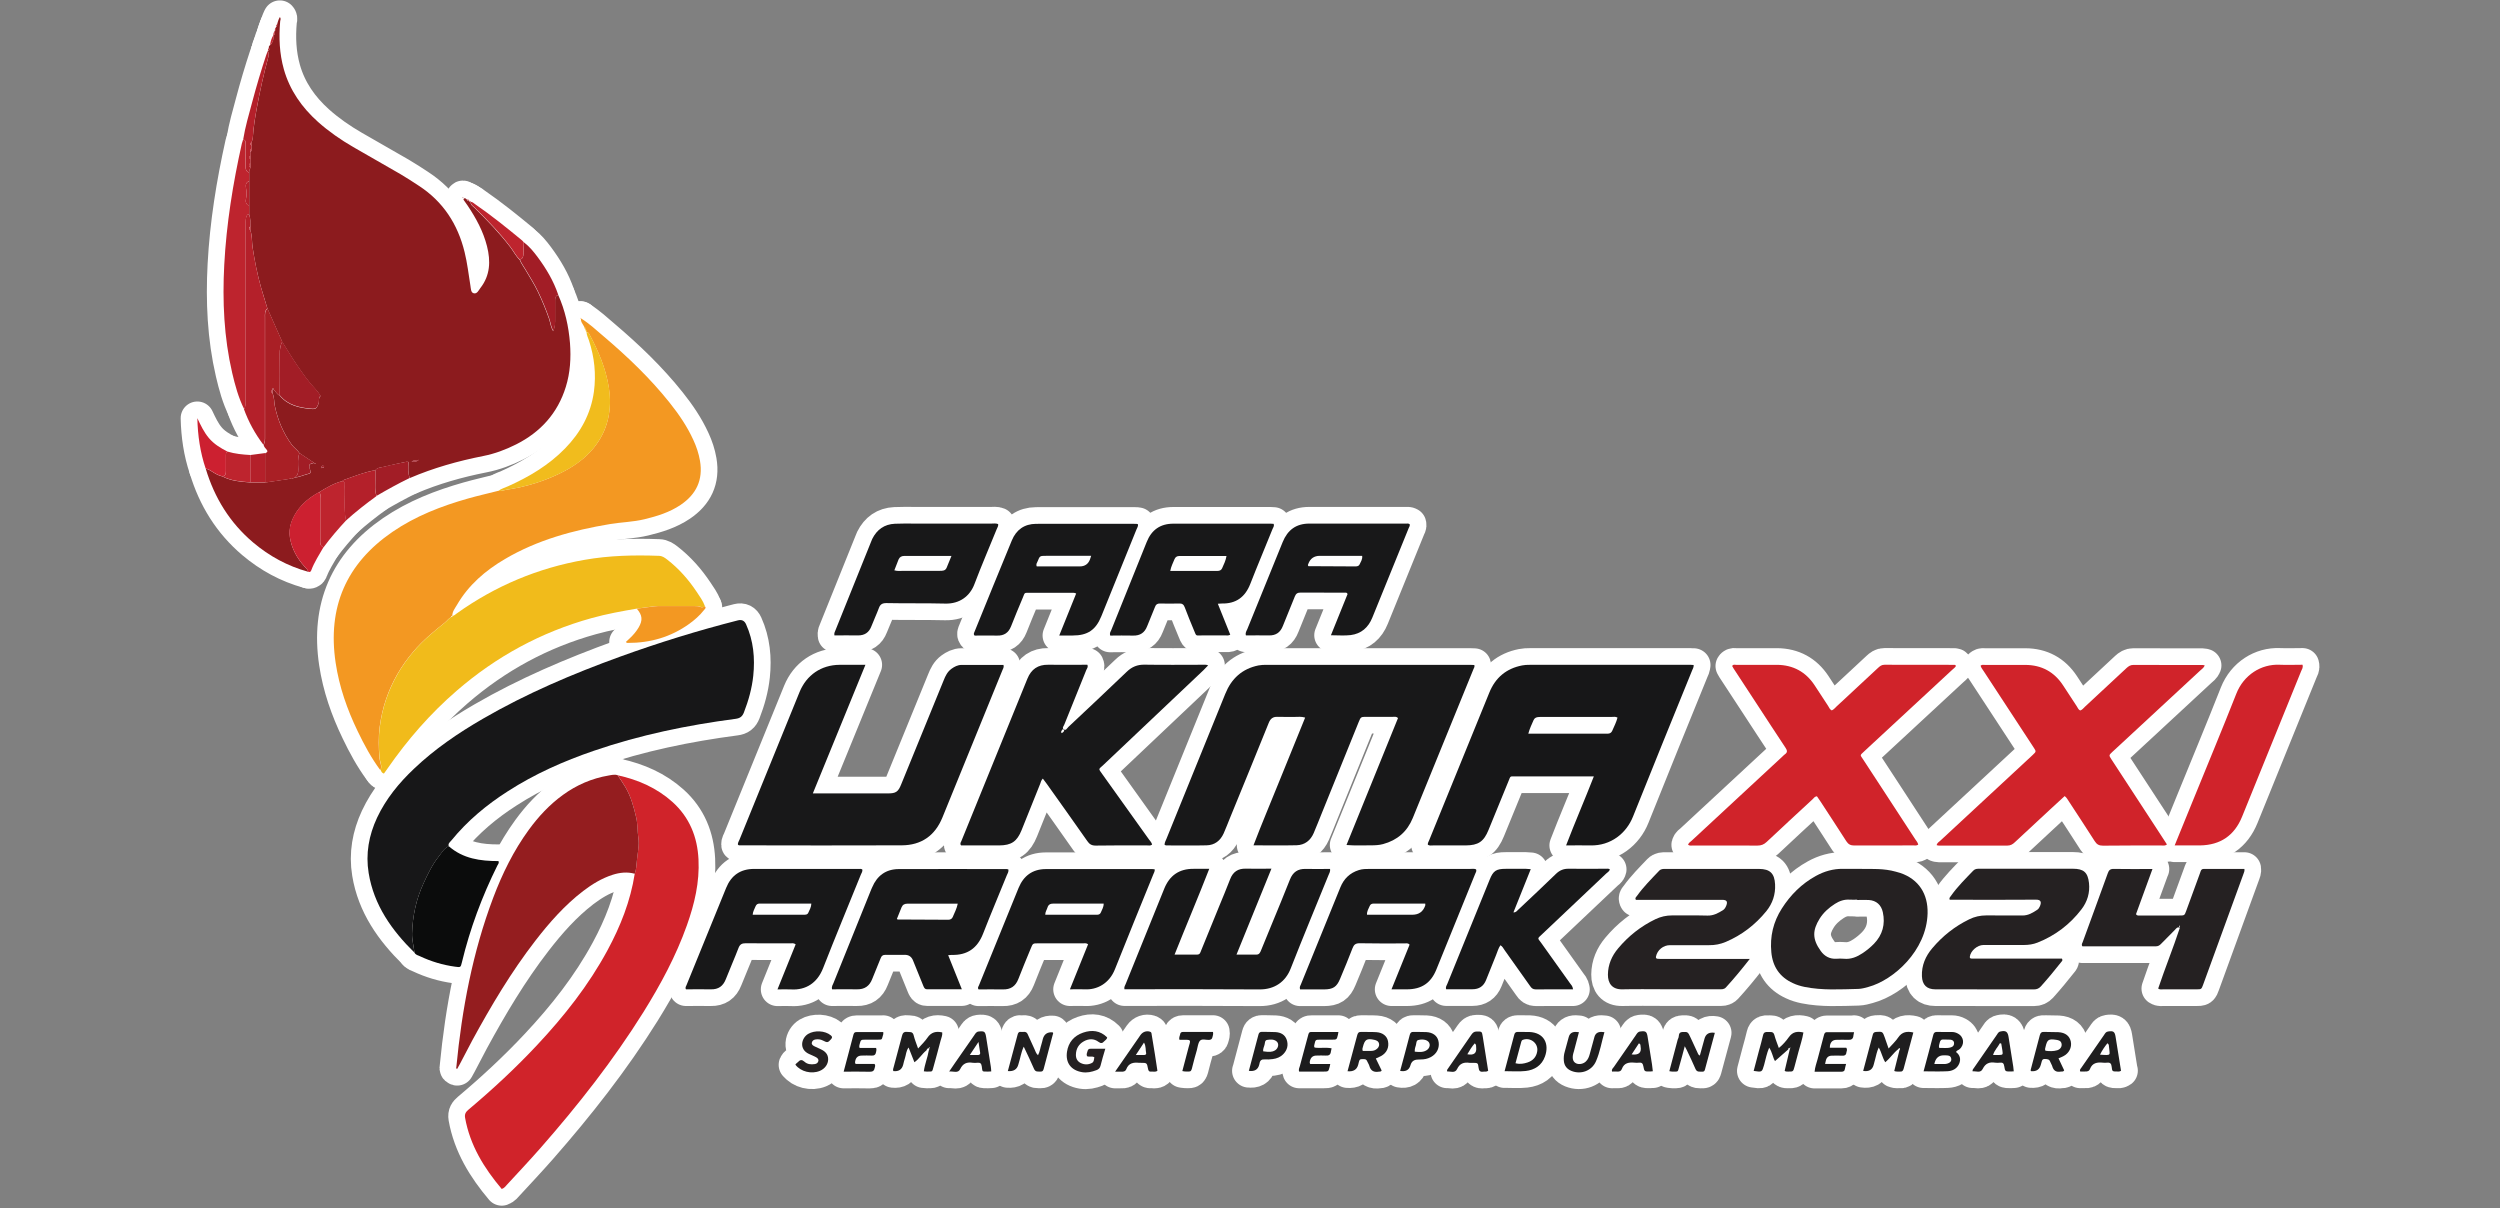 <svg xmlns="http://www.w3.org/2000/svg" viewBox="0 0 300 145"><rect x="0" y="0" width="300" height="145" fill="#808080" stroke="none"/><defs><style>      .cls-1, .cls-2 {        fill: #1b1b1c;      }      .cls-3, .cls-4 {        fill: #d0232a;      }      .cls-5, .cls-6, .cls-7, .cls-8, .cls-9, .cls-10, .cls-11, .cls-12, .cls-4, .cls-13, .cls-14, .cls-15, .cls-16, .cls-17, .cls-18, .cls-19, .cls-20, .cls-21, .cls-22, .cls-2 {        stroke: #fff;        stroke-linejoin: round;        stroke-width: 4px;      }      .cls-5, .cls-23 {        fill: #941d1f;      }      .cls-24, .cls-19 {        fill: #a21d26;      }      .cls-6, .cls-25 {        fill: #d0232b;      }      .cls-26, .cls-11 {        fill: #252122;      }      .cls-27, .cls-8 {        fill: #cc2030;      }      .cls-7, .cls-28 {        fill: #181819;      }      .cls-29, .cls-17 {        fill: #0b0c0c;      }      .cls-30, .cls-16 {        fill: #a91f25;      }      .cls-9, .cls-31 {        fill: #be242e;      }      .cls-10, .cls-32 {        fill: #1f1e1f;      }      .cls-12, .cls-33 {        fill: #f1bb1b;      }      .cls-13, .cls-34 {        fill: #b4202a;      }      .cls-14, .cls-35 {        fill: #f39822;      }      .cls-15, .cls-36 {        fill: #fff;      }      .cls-18, .cls-37 {        fill: #8c1b1e;      }      .cls-20, .cls-38 {        fill: #dcdcdc;      }      .cls-39, .cls-22 {        fill: #f1bc1d;      }      .cls-21, .cls-40 {        fill: #171718;      }    </style></defs><g><g id="Layer_1"><g><g><path class="cls-18" d="M66.98,35.38c.83,1.85,1.26,3.8,1.42,5.81.13,1.77.03,3.52-.5,5.23-.98,3.17-3.03,5.43-5.97,6.91-1.25.63-2.56,1.12-3.93,1.39-3.03.6-5.99,1.43-8.83,2.65-.22-.63-.18-1.28-.13-1.93-.1-.01-.18-.04-.24-.03-.9.19-1.8.37-2.69.6-.36.1-.79.06-1.06.41-1.32.23-2.55.74-3.81,1.18-.06.02-.11.09-.16.14-1.02.25-1.9.79-2.79,1.33-1.05.58-1.99,1.3-2.67,2.32-.62.93-1,1.96-.83,3.1.21,1.35.86,2.51,1.78,3.53.16.18.38.32.4.59-2.46-.68-4.65-1.87-6.59-3.51-2.8-2.37-4.64-5.36-5.69-8.85.29.04.53.2.77.35.38.24.76.48,1.22.57,1.06.56,2.22.64,3.38.73.59,0,1.18,0,1.76,0l2.94-.44s.1,0,.15,0c.17.01.3-.08.44-.15.53-.03,1.01-.27,1.52-.4.47-.12.46-.15.32-.62-.16-.52-.09-.62.51-.74.05.06.08.19.19.05l-.19-.05c-.59-.39-1.18-.78-1.76-1.17-.24-.4-.66-.65-.93-1.02-1.01-1.39-1.67-2.94-2.02-4.62-.11-.52-.05-1.07-.29-1.56v-.44s0,0,0,0c.05,0,.1,0,.14,0,.24.25.4.58.73.74.98,1.18,2.35,1.48,3.77,1.6.56.05.65-.07.86-.58.13-.31-.03-.69.25-.96.02-.02-.04-.13-.09-.18-.16-.22-.3-.44-.49-.63-.85-.88-1.53-1.88-2.22-2.88-.63-.92-1.2-1.88-1.79-2.83-.59-1.32-1.17-2.64-1.76-3.97-.25-.83-.52-1.67-.76-2.5-.46-1.61-.78-3.24-1.03-4.89-.1-.67-.02-1.36-.27-2.01,0-.15,0-.29,0-.44,0-.5.04-.99-.14-1.47,0-.34,0-.69,0-1.03,0-.98,0-1.96,0-2.94,0-.34,0-.69,0-1.03-.02-.21.05-.41.14-.6,0-.19,0-.38,0-.57,0-.15,0-.3,0-.45,0-.15,0-.29,0-.44,0-.14,0-.29,0-.43.17-.11.14-.28.14-.44,0-.1,0-.2,0-.3v-.44c.09-.18.14-.36.16-.56.08-1.21.27-2.42.49-3.61.37-2.01.81-4,1.35-5.98.07-.27.11-.53-.04-.78,0,0,0-.06,0-.06q.29-.03.12-.34c-.01-.12,0-.22.11-.29.05-.05.11-.09.16-.14.22-.33.35-.67.25-1.07,0,0-.01.01-.01.01.26-.08.19-.29.17-.47-.02-.04,0-.07.03-.09.13-.08.14-.2.12-.33-.02-.05,0-.08.04-.11.12-.07.14-.18.12-.31.05-.19.1-.38.17-.56.04-.11.1-.21.16-.33.17.18.06.35.04.51-.17,1.94-.09,3.86.44,5.75.71,2.52,2.16,4.58,4.09,6.31,1.3,1.16,2.73,2.15,4.23,3.02,1.88,1.1,3.78,2.15,5.66,3.25.76.44,1.49.93,2.23,1.41,2.91,1.9,4.66,4.6,5.48,7.95.33,1.33.48,2.69.7,4.04.06.34.04.8.38.9.41.12.6-.34.81-.62,1.19-1.52,1.25-3.23.8-5.02-.45-1.78-1.31-3.36-2.32-4.87-.12-.18-.26-.36-.38-.54-.06-.09-.2-.21-.07-.31.15-.12.26.03.36.13.05.13.15.17.27.17,0,0,0,0,0,0,.03.08.08.12.17.12,0,0,0,0,0,0-.01.35.27.5.48.7,1.53,1.5,3.02,3.05,4.32,4.76.36.48.63,1.04,1.08,1.46.18.43.45.8.69,1.2.52.88,1.07,1.74,1.51,2.66.5,1.05.95,2.13,1.33,3.23.16.48.2,1.01.5,1.48.23-.53.24-1.04.23-1.55-.01-.71,0-1.41,0-2.12,0-.29.04-.54.34-.66ZM38.57,56.12c.11-.04.29.09.32-.13,0-.03-.05-.08-.08-.09-.21-.07-.21.09-.24.22-.07.02-.08.05-.03.06,0,0,.02-.04.03-.06ZM49.39,55.4c.29,0,.61.05.85-.22-.28.11-.59,0-.85.22Z"></path><path class="cls-14" d="M70.12,39.24c-.16-.34-.48-.62-.39-1.05v.02c.99.62,1.85,1.42,2.74,2.18,2.86,2.43,5.56,5.01,7.9,7.95,1.1,1.38,2.09,2.83,2.83,4.45.37.8.65,1.63.8,2.51.39,2.29-.45,4.02-2.33,5.29-1.32.89-2.81,1.35-4.34,1.72-1.36.33-2.76.35-4.14.58-4.42.74-8.69,1.9-12.59,4.19-2.35,1.38-4.38,3.12-5.77,5.52-.24.41-.57.8-.55,1.32,0,0,0-.02,0-.02-.11-.01-.12.07-.14.15-.32.16-.5.46-.77.67-1.33,1.06-2.64,2.14-3.75,3.45-1.46,1.71-2.57,3.6-3.29,5.72-.37,1.08-.62,2.2-.77,3.33-.16,1.26-.13,2.52-.02,3.79.04.47.34.92.1,1.41-1.08-1.46-1.94-3.05-2.72-4.68-1.26-2.61-2.21-5.32-2.64-8.2-1-6.66,1.26-11.9,6.81-15.71,2.77-1.9,5.87-3.1,9.08-4.01,1.2-.34,2.41-.61,3.62-.92.33.08.62-.07.94-.12,2.48-.37,4.84-1.1,7.06-2.28,1.3-.7,2.48-1.57,3.42-2.71,1.76-2.14,2.27-4.64,1.84-7.34-.36-2.24-1.24-4.3-2.3-6.29-.08-.16-.16-.31-.37-.3,0,0,.01,0,.01,0,.05-.15.03-.26-.14-.31,0,0,.01.01.01.01.03-.15,0-.26-.16-.31Z"></path><path class="cls-21" d="M49.74,114.32c-2.72-2.67-4.87-5.69-5.5-9.55-.38-2.31.02-4.53,1.01-6.65,1.07-2.27,2.63-4.17,4.44-5.88,2.48-2.36,5.29-4.27,8.24-5.98,5.24-3.04,10.8-5.4,16.48-7.46,4.64-1.68,9.36-3.14,14.15-4.36q.68-.17.97.48c.89,1.98,1.08,4.05.86,6.18-.16,1.51-.57,2.97-1.12,4.39-.19.49-.46.7-1,.77-5.78.76-11.47,1.93-17,3.83-3.62,1.24-7.1,2.78-10.33,4.86-2.55,1.63-4.86,3.55-6.78,5.91-.16.2-.43.36-.31.69-.56.25-.83.78-1.19,1.22-.78.98-1.32,2.11-1.84,3.24-.88,1.9-1.31,3.92-1.37,6.01-.02.78.2,1.54.29,2.31Z"></path><path class="cls-7" d="M139.75,101.36c0-.26.13-.47.22-.69,2.35-5.8,4.71-11.6,7.06-17.4.74-1.84,2.02-3.02,3.99-3.42.32-.06.63-.07.95-.07,8.13,0,16.26,0,24.39,0,.19,0,.38.02.56.02.07.21-.05.36-.11.51-2.42,5.96-4.85,11.91-7.28,17.86-.67,1.63-1.86,2.66-3.56,3.12-.48.13-.97.15-1.46.15-.95-.01-1.89.05-2.93-.04,2.08-5.13,4.13-10.19,6.18-15.23-.21-.22-.42-.15-.6-.15-1.05,0-2.11,0-3.16,0-.7,0-.7,0-.96.63-1.48,3.65-2.95,7.3-4.43,10.95-.32.79-.63,1.59-.97,2.38-.38.88-1.07,1.42-2.04,1.45-1.69.04-3.37.01-5.18.01,1-2.63,2.08-5.16,3.1-7.7,1.02-2.54,2.05-5.06,3.1-7.63-.46-.14-.85-.08-1.23-.08-.69-.01-1.37.02-2.06-.01-.57-.03-.88.21-1.09.75-1.53,3.81-3.1,7.61-4.65,11.41-.25.61-.48,1.23-.75,1.83-.4.88-1.08,1.41-2.05,1.43-1.62.04-3.23.01-4.85.01-.07,0-.13-.05-.2-.08Z"></path><path class="cls-4" d="M74.12,93.03c2.45.54,4.7,1.52,6.58,3.21,2.04,1.84,2.99,4.19,3.12,6.89.14,2.73-.48,5.34-1.39,7.9-1.31,3.69-3.15,7.1-5.21,10.41-3.63,5.81-7.84,11.17-12.35,16.31-1.31,1.49-2.67,2.94-4.01,4.39-.18.19-.33.43-.65.54-2.12-2.51-3.81-5.24-4.4-8.55-.08-.47.11-.72.43-.99,2.89-2.43,5.65-4.99,8.23-7.75,3.24-3.46,6.16-7.16,8.42-11.34,1.57-2.9,2.77-5.93,3.28-9.21.18-.48.21-1.01.25-1.5.07-.94.33-1.89.18-2.83-.13-.79-.07-1.6-.25-2.39-.3-1.29-.64-2.55-1.32-3.7-.28-.48-.6-.93-.91-1.4Z"></path><path class="cls-21" d="M203.24,79.79c.02.29-.11.47-.19.67-2.37,5.84-4.76,11.68-7.09,17.53-.79,1.99-2.65,3.52-5.12,3.46-.93-.02-1.86,0-2.91,0,1.07-2.79,2.23-5.46,3.33-8.28-.26,0-.44,0-.62,0-2.91,0-5.83,0-8.74,0-.73,0-.61-.1-.89.59-.8,1.94-1.59,3.89-2.39,5.84-.57,1.4-1.23,1.84-2.74,1.85-1.3,0-2.59,0-3.89,0-.21,0-.44.06-.65-.08-.03-.2.09-.36.16-.54,2.41-5.91,4.82-11.81,7.22-17.72.73-1.8,2.04-2.89,3.94-3.26.29-.06.58-.07.88-.07,6.46,0,12.92,0,19.38,0,.1,0,.19,0,.34.02ZM183.38,88.04h.83c2.71,0,5.42,0,8.13,0,.2,0,.39,0,.59,0,.24,0,.43-.11.53-.33.23-.53.5-1.04.64-1.6-.25-.14-.47-.08-.68-.08-2.76,0-5.52,0-8.28,0-.2,0-.39,0-.59.02-.23.03-.42.13-.52.36-.22.51-.47,1.01-.64,1.65Z"></path><path class="cls-7" d="M103.85,79.78c-2.12,5.2-4.2,10.27-6.31,15.43.41,0,.7,0,1,0,2.67,0,5.34,0,8,0,.96,0,1.24-.18,1.6-1.08,1.7-4.16,3.4-8.32,5.1-12.49.21-.53.45-1.03.93-1.38.36-.26.76-.47,1.21-.47,1.68-.01,3.37,0,5.04,0,.08.28-.06.46-.14.66-2.39,5.88-4.79,11.77-7.19,17.65-.89,2.18-2.53,3.33-4.88,3.34-6.44.03-12.87.01-19.31,0-.11,0-.24.04-.35-.08-.03-.22.11-.4.19-.6,2.4-5.91,4.8-11.82,7.21-17.72.83-2.03,2.59-3.24,4.78-3.26,1-.01,2,0,3.11,0Z"></path><path class="cls-4" d="M260.04,101.33c-.24.19-.44.13-.63.13-2.35,0-4.7-.01-7.05.02-.48,0-.75-.15-1-.55-1.02-1.61-2.08-3.2-3.12-4.8-.13-.2-.24-.42-.48-.6-.59.54-1.16,1.06-1.73,1.59-1.42,1.31-2.84,2.63-4.25,3.95-.26.25-.52.4-.9.4-2.74-.01-5.48,0-8.22,0-.07,0-.14-.02-.26-.05.05-.28.28-.39.44-.54,3.64-3.38,7.28-6.76,10.93-10.14.05-.05.11-.1.16-.15.42-.4.43-.4.11-.89-1.99-3.05-3.99-6.1-5.99-9.15-.14-.22-.32-.42-.38-.67.19-.15.36-.09.53-.09,1.62,0,3.23-.01,4.85,0,1.93.01,3.44.82,4.51,2.44.55.84,1.09,1.68,1.65,2.52.12.18.19.4.41.51.25-.07.39-.28.56-.44,1.67-1.55,3.34-3.1,5-4.65.24-.22.47-.38.83-.38,2.77.02,5.53,0,8.3.01.07,0,.13.02.26.05-.11.28-.34.43-.53.6-3.44,3.2-6.89,6.39-10.34,9.58-.07.07-.14.13-.22.2-.42.4-.43.4-.11.89,1.9,2.91,3.8,5.82,5.7,8.73.33.5.65,1.01.98,1.51Z"></path><path class="cls-4" d="M230.18,101.36c-.2.14-.38.09-.55.09-2.37,0-4.75,0-7.12.01-.44,0-.71-.14-.95-.51-1.03-1.61-2.08-3.2-3.12-4.8-.13-.2-.27-.4-.41-.6-.27.03-.39.23-.54.38-1.83,1.69-3.67,3.39-5.49,5.1-.33.31-.65.44-1.11.44-2.57-.02-5.14,0-7.71-.01-.19,0-.39.06-.61-.08.05-.23.25-.34.4-.47,3.62-3.36,7.25-6.72,10.88-10.09.11-.1.21-.21.33-.3.35-.24.29-.47.08-.79-1.19-1.79-2.36-3.6-3.54-5.4-.9-1.37-1.8-2.74-2.69-4.11-.06-.1-.12-.21-.17-.3.13-.23.32-.14.47-.14,1.64,0,3.28-.01,4.92,0,1.93.02,3.44.84,4.5,2.45.54.82,1.06,1.64,1.61,2.46.13.2.21.45.45.56.24-.1.39-.3.56-.46,1.67-1.55,3.33-3.1,5-4.65.22-.2.42-.37.76-.37,2.79.01,5.58,0,8.37.01.07,0,.15-.02.21.14-.09.18-.29.31-.46.47-3.3,3.06-6.61,6.12-9.91,9.18-.2.18-.4.36-.59.55-.61.58-.56.41-.15,1.05.93,1.44,1.87,2.87,2.81,4.3,1.14,1.74,2.28,3.48,3.41,5.23.13.2.31.38.37.66Z"></path><path class="cls-7" d="M138.24,101.36c-.2.15-.4.09-.59.09-2.06,0-4.11-.02-6.17.02-.49,0-.75-.17-1.01-.55-1.61-2.31-3.25-4.59-4.88-6.89-.14-.19-.29-.38-.45-.6-.2.2-.24.42-.31.61-.75,1.86-1.49,3.72-2.24,5.58-.55,1.36-1.22,1.82-2.68,1.83-1.54,0-3.08,0-4.58,0-.17-.22-.03-.37.03-.51,2.64-6.5,5.29-13,7.93-19.5.46-1.13,1.26-1.69,2.49-1.67,1.57.02,3.13,0,4.7,0,.13.26-.04.44-.12.62-.87,2.18-1.75,4.35-2.63,6.53-.08.19-.3.43-.1.59.28.22.42-.13.58-.28,2.34-2.2,4.68-4.39,6.99-6.61.62-.6,1.29-.88,2.17-.86,2.3.04,4.6.01,6.9.01.21,0,.43-.04.71.07-.21.21-.38.4-.56.58-4,3.79-8,7.57-12,11.36-.61.58-.66.39-.12,1.15,1.87,2.61,3.73,5.21,5.59,7.82.14.19.32.36.36.6ZM127.42,87.98c.06-.05.13-.09.19-.15.08-.09.16-.21.01-.29-.14-.08-.19.07-.24.17-.05.08-.08.17.04.27Z"></path><path class="cls-12" d="M45.66,92.41c.24-.49-.06-.94-.1-1.41-.12-1.27-.15-2.53.02-3.79.14-1.14.4-2.25.77-3.33.73-2.12,1.83-4.01,3.29-5.72,1.12-1.31,2.42-2.39,3.75-3.45.27-.21.46-.51.77-.67.08-.02.13-.06.14-.15,0,0,0,.02,0,.02.21-.03.35-.18.5-.29,4.63-3.31,9.75-5.46,15.35-6.44,2.95-.52,5.93-.59,8.92-.48.41.01.69.22.98.44,1.41,1.09,2.57,2.41,3.55,3.88.36.55.76,1.08.98,1.7-.15.19-.35.17-.53.1-.21-.08-.42-.1-.64-.1-1.48,0-2.97,0-4.45,0-.15,0-.29.01-.43.03-.69.09-1.39.19-2.08.28-1.83.31-3.65.64-5.45,1.14-6.06,1.68-11.45,4.61-16.2,8.72-3.18,2.75-5.92,5.9-8.31,9.35-.14.2-.28.4-.42.59-.24-.07-.32-.24-.39-.43Z"></path><path class="cls-5" d="M74.12,93.03c.3.46.62.92.91,1.4.68,1.14,1.02,2.41,1.32,3.7.18.79.13,1.59.25,2.39.15.94-.1,1.89-.18,2.83-.04.5-.07,1.02-.25,1.5-.91-.25-1.8-.15-2.67.13-1.3.42-2.44,1.12-3.52,1.94-2.21,1.7-4.04,3.77-5.74,5.97-2.9,3.75-5.31,7.81-7.57,11.96-.51.95-1,1.91-1.5,2.86-.1.19-.21.38-.31.56-.18-.04-.11-.16-.1-.23.67-6.94,1.95-13.75,4.42-20.3,1.09-2.89,2.45-5.66,4.28-8.17,1.16-1.59,2.49-3.02,4.09-4.18,1.65-1.2,3.48-1.99,5.49-2.33.36-.06.72-.16,1.09-.03Z"></path><path class="cls-7" d="M152.56,104.27c-1.42,3.48-2.78,6.82-4.18,10.28.88,0,1.65,0,2.41,0,.32,0,.44-.26.54-.52.41-1.02.83-2.04,1.25-3.05.74-1.81,1.5-3.61,2.21-5.43.35-.89.94-1.31,1.9-1.28.97.03,1.95,0,2.92,0,.05.33-.11.53-.19.75-1.52,3.74-3.07,7.46-4.54,11.21-.63,1.61-1.96,2.51-3.73,2.5-5.19-.04-10.38-.02-15.57-.02-.22,0-.44,0-.65,0-.06-.27.08-.46.16-.65,1.54-3.81,3.08-7.61,4.62-11.42.64-1.58,1.79-2.39,3.51-2.38.59,0,1.17,0,1.89,0-1.35,3.47-2.78,6.82-4.16,10.29.97,0,1.84,0,2.71,0,.34,0,.38-.25.47-.47.72-1.77,1.44-3.53,2.16-5.3.44-1.09.91-2.17,1.32-3.26.34-.9.95-1.31,1.91-1.28.98.03,1.95,0,3.06,0Z"></path><path class="cls-7" d="M121.01,104.32c.05.3-.11.51-.2.73-.94,2.33-1.93,4.65-2.84,6.99-.68,1.75-1.9,2.6-3.76,2.55-.12,0-.24.02-.43.03.55,1.36,1.08,2.69,1.64,4.09-1.45,0-2.81,0-4.18,0-.29,0-.35-.2-.44-.4-.41-1.02-.83-2.04-1.24-3.06q-.27-.67-.98-.67c-.76,0-1.52.02-2.28,0-.36-.01-.52.12-.64.45-.31.82-.68,1.62-.99,2.44-.33.86-.92,1.27-1.85,1.25-.99-.03-1.99,0-2.97,0-.09-.33.08-.54.17-.76,1.5-3.74,3.01-7.48,4.52-11.21.04-.09.08-.18.12-.27.59-1.4,1.65-2.18,3.17-2.19,4.33-.02,8.66,0,12.99,0,.05,0,.09.02.18.05ZM107.62,110.26c.07.06.08.08.1.08,2.03.01,4.05.02,6.08.03.24,0,.44-.11.53-.33.21-.51.48-1,.6-1.6-2.04,0-4.04,0-6.04,0-.33,0-.57.12-.7.43-.19.47-.38.94-.56,1.39Z"></path><path class="cls-7" d="M93.3,118.72c.75-1.86,1.47-3.64,2.18-5.4-.24-.18-.45-.12-.64-.12-1.79,0-3.57.01-5.36-.01-.46,0-.69.13-.86.57-.48,1.26-1.03,2.48-1.52,3.74-.33.84-.89,1.24-1.79,1.22-1-.02-2.01,0-2.99,0-.13-.21,0-.36.06-.5,1.58-3.9,3.17-7.79,4.76-11.68.61-1.5,1.72-2.27,3.35-2.27,4.19,0,8.37,0,12.56,0,.14,0,.29-.03.43.07.05.23-.1.42-.18.62-1.51,3.74-3.06,7.46-4.53,11.22-.7,1.78-2.08,2.66-3.84,2.55-.51-.03-1.01,0-1.63,0ZM97.37,108.43c-2.09,0-4.16,0-6.23,0-.22,0-.37.1-.46.3-.13.33-.33.63-.36,1.04.63,0,1.21,0,1.8,0,1.42,0,2.83,0,4.25,0,.25,0,.52.02.63-.25.14-.33.35-.64.36-1.09Z"></path><path class="cls-7" d="M156.01,118.72c-.09-.25.01-.39.08-.55,1.58-3.89,3.17-7.78,4.75-11.68.42-1.04,1.14-1.74,2.22-2.08.43-.14.87-.14,1.31-.14,1.59,0,3.18,0,4.77,0,2.42,0,4.85,0,7.27,0,.24,0,.49-.05.72.05.09.21-.04.38-.11.55-1.55,3.83-3.1,7.65-4.66,11.48-.66,1.62-1.77,2.36-3.51,2.37-.59,0-1.17,0-1.87,0,.74-1.84,1.46-3.61,2.17-5.36-.19-.22-.4-.15-.58-.15-1.81,0-3.62.02-5.43-.02-.48,0-.68.18-.84.6-.47,1.23-.98,2.45-1.49,3.67-.4.97-.84,1.26-1.91,1.27-.97,0-1.94,0-2.89,0ZM171.04,108.43c-2.06,0-4.13,0-6.2,0-.22,0-.39.08-.47.28-.13.33-.36.63-.33,1.06,1.82,0,3.63,0,5.43,0q1.2,0,1.57-1.14s0-.09-.01-.19Z"></path><path class="cls-7" d="M138.57,104.31c.02.25-.1.43-.18.63-1.53,3.78-3.09,7.56-4.59,11.35-.69,1.76-2.19,2.51-3.63,2.43-.55-.03-1.11,0-1.78,0,.75-1.87,1.47-3.64,2.18-5.41-.23-.17-.44-.11-.63-.11-1.79,0-3.57,0-5.36,0-.64,0-.64,0-.89.62-.5,1.22-1.02,2.44-1.49,3.67-.34.87-.93,1.26-1.86,1.24-.98-.02-1.96,0-2.91,0-.16-.21-.01-.35.05-.5,1.58-3.9,3.16-7.79,4.75-11.68.6-1.46,1.68-2.26,3.28-2.26,4.26,0,8.52,0,12.78,0,.1,0,.19.02.29.04ZM125.43,109.77c2.08,0,4.15,0,6.22,0,.22,0,.38-.09.46-.29.13-.33.34-.63.33-1.05-.93,0-1.83,0-2.73,0-1.1,0-2.2.01-3.29,0-.37,0-.61.11-.72.47-.08.27-.27.51-.27.87Z"></path><path class="cls-11" d="M209.99,115.05c-.99,1.27-1.91,2.38-2.88,3.44-.24.26-.52.22-.81.22-2.2,0-4.41,0-6.61,0-1.67,0-3.33-.03-5,.01-1.24.03-1.75-.73-1.74-1.77.01-1.2.47-2.25,1.23-3.15,1.24-1.48,2.73-2.66,4.48-3.5.63-.3,1.28-.45,1.98-.45,1.42.01,2.84-.02,4.26.02.71.02,1.27-.29,1.84-.64.19-.11.31-.31.4-.52.21-.52.08-.73-.48-.73-1.81,0-3.62,0-5.44,0-1.64,0-3.28,0-4.91,0-.15-.22.03-.34.12-.46.78-1.1,1.74-2.05,2.67-3.03.22-.23.47-.22.74-.22,1.49,0,2.99,0,4.48,0,2.25,0,4.51,0,6.76,0,1.32,0,1.87.54,1.93,1.86.06,1.2-.3,2.28-1.05,3.21-1.32,1.62-2.94,2.87-4.87,3.69-.64.27-1.3.4-2,.39-1.57-.01-3.13,0-4.7,0-.79,0-1.51.58-1.67,1.36-.03.13,0,.25.16.27.19.02.39.02.59.02,3.21,0,6.42,0,9.62,0,.24,0,.48,0,.9,0Z"></path><path class="cls-11" d="M247.44,115.05c.08.16.04.22,0,.28-.82,1.04-1.66,2.06-2.54,3.04-.23.25-.48.36-.83.36-3.94-.01-7.88,0-11.82-.01-1.04,0-1.58-.53-1.62-1.58-.05-1.29.44-2.41,1.25-3.36,1.23-1.46,2.7-2.62,4.42-3.46.65-.32,1.33-.47,2.05-.47,1.44.02,2.89-.01,4.33.01.71.01,1.26-.33,1.81-.7.13-.09.24-.26.3-.41.2-.47.15-.8-.48-.79-3.16.03-6.31.01-9.47.01-.29,0-.59,0-.87,0-.11-.22.06-.34.15-.47.78-1.11,1.74-2.05,2.67-3.02.22-.23.47-.23.74-.23,1.64,0,3.28,0,4.92,0,2.1,0,4.21,0,6.31,0,1.27,0,1.78.43,1.92,1.71.13,1.17-.2,2.25-.91,3.17-1.38,1.8-3.14,3.14-5.26,3.98-.53.21-1.08.29-1.65.29-1.62,0-3.23,0-4.85,0-.73,0-1.55.71-1.63,1.41-.02.16.07.22.21.22.2,0,.39,0,.59,0,3.43,0,6.85,0,10.27,0Z"></path><path class="cls-11" d="M223.45,104.27c1.17.01,2.62-.07,4.04.33.19.05.38.1.56.16,2.2.76,3.32,2.51,3.26,4.85-.12,4.48-4.1,8.01-7.1,8.82-.4.11-.81.23-1.22.24-2.15.05-4.31.19-6.44-.24-.48-.1-.95-.24-1.39-.45-1.59-.72-2.44-1.98-2.6-3.71-.18-1.89.23-3.64,1.26-5.25,1.05-1.64,2.38-2.97,4.09-3.91,1-.55,2.07-.86,3.22-.85.69,0,1.37,0,2.32,0ZM222.86,107.98s0-.01,0-.02c-.29,0-.59.02-.88,0-.67-.05-1.25.16-1.8.51-.73.47-1.37,1.04-1.83,1.78-.84,1.36-.91,2.42.14,3.87.45.63,1.08.98,1.89.93.29-.02.59-.03.88,0,.85.09,1.58-.22,2.27-.68.49-.33.94-.7,1.35-1.12,1.03-1.07,1.37-2.34,1.06-3.78-.19-.88-.78-1.41-1.68-1.47-.46-.03-.93,0-1.39,0Z"></path><path class="cls-7" d="M133.23,76.26c-.11-.29.05-.48.13-.67,1.41-3.51,2.83-7.02,4.24-10.54.58-1.46,1.63-2.21,3.21-2.21,3.89,0,7.78,0,11.67,0,.12,0,.24.02.35.02.12.26-.06.45-.13.63-.88,2.2-1.81,4.38-2.67,6.59-.62,1.58-1.72,2.38-3.42,2.34-.12,0-.24.01-.47.03.5,1.25.99,2.46,1.49,3.71-.2.13-.4.09-.58.09-.93,0-1.86.01-2.79,0-.82-.01-.66.16-1-.65-.37-.9-.75-1.8-1.09-2.72-.13-.36-.33-.48-.7-.46-.76.02-1.52.02-2.28,0-.32,0-.48.11-.59.41-.3.78-.64,1.53-.94,2.31-.3.78-.84,1.15-1.69,1.13-.92-.03-1.85,0-2.76,0ZM147.18,66.72c-1.92,0-3.79,0-5.67,0-.27,0-.47.13-.57.38-.18.45-.41.87-.51,1.41,1.92,0,3.8,0,5.68,0,.24,0,.44-.09.54-.31.2-.46.44-.92.53-1.48Z"></path><path class="cls-7" d="M169.16,62.9c.06.19-.06.33-.12.48-1.45,3.58-2.91,7.15-4.36,10.73-.48,1.19-1.33,1.94-2.6,2.1-.74.09-1.51.02-2.37.02.69-1.7,1.35-3.35,2-4.95-.1-.21-.23-.16-.34-.16-1.76,0-3.53,0-5.29-.01-.37,0-.56.11-.7.46-.46,1.18-.97,2.35-1.43,3.53-.3.78-.83,1.17-1.68,1.15-.92-.02-1.85,0-2.76,0-.1-.32.07-.53.16-.74,1.41-3.49,2.84-6.97,4.25-10.46.59-1.45,1.61-2.22,3.2-2.22,3.87,0,7.74,0,11.6,0,.14,0,.29-.03.42.06ZM156.97,67.89s.03.05.05.05c1.88.01,3.75.02,5.63.03.2,0,.41-.04.5-.24.14-.32.37-.61.31-1.03-1.72,0-3.4,0-5.08,0q-1.04,0-1.39.98c-.02.06-.07.13-.01.21Z"></path><path class="cls-7" d="M136.56,62.89c.04.27-.11.46-.19.66-1.4,3.47-2.81,6.93-4.21,10.4-.67,1.65-1.65,2.31-3.43,2.31-.51,0-1.01,0-1.62,0,.7-1.73,1.36-3.37,2.03-5.04-.24-.12-.43-.08-.62-.08-1.62,0-3.23,0-4.85,0-.82,0-.65-.09-.95.62-.47,1.13-.95,2.25-1.39,3.39-.31.79-.85,1.15-1.69,1.12-.9-.02-1.81,0-2.69,0-.16-.16-.07-.3-.02-.43,1.49-3.67,2.98-7.33,4.49-10.99.53-1.28,1.51-1.98,2.9-1.99,4.01-.02,8.03,0,12.04,0,.05,0,.09.02.18.05ZM130.95,66.7c-1.86,0-3.65,0-5.43,0-.74,0-.74,0-1.01.67-.07.17-.22.33-.1.6.19,0,.41,0,.62,0,1.51,0,3.03,0,4.54,0q.9,0,1.22-.82c.04-.11.08-.23.15-.45Z"></path><path class="cls-11" d="M258.3,104.27c-.69,1.9-1.34,3.68-1.98,5.43.15.23.34.16.5.16,1.57,0,3.13,0,4.7,0,.62,0,.62,0,.83-.57.55-1.51,1.1-3.03,1.66-4.54.08-.21.1-.48.45-.48,1.61.01,3.22,0,4.87,0,.04.25-.05.42-.11.59-1.61,4.43-3.22,8.86-4.84,13.29-.21.57-.21.57-.83.57-1.32,0-2.64,0-3.96,0-.19,0-.39.06-.61-.09.82-2.45,1.8-4.85,2.61-7.32-.34-.1-.44.11-.57.24-.57.57-1.14,1.14-1.7,1.72-.18.19-.36.29-.64.29-2.94,0-5.87,0-8.79,0-.15-.2-.03-.35.03-.5,1-2.76,2.02-5.5,3.01-8.26.13-.37.29-.54.72-.53,1.51.03,3.03.01,4.66.01ZM261.6,111.13s-.04-.04-.05-.05c-.02.03-.04.06-.05.1,0,.01.03.03.05.05.02-.03.04-.06.05-.09Z"></path><path class="cls-7" d="M188.77,118.72c-1.53,0-3-.01-4.47.01-.36,0-.53-.16-.7-.42-1.01-1.44-2.03-2.88-3.06-4.31-.14-.19-.23-.43-.49-.57-.25.36-.36.79-.52,1.18-.41.99-.81,1.99-1.2,2.99-.3.75-.84,1.11-1.64,1.11-1.05,0-2.1,0-3.15,0-.1-.27.06-.45.14-.65,1.69-4.17,3.39-8.33,5.08-12.5.43-1.07.78-1.3,1.94-1.3.81,0,1.62,0,2.42,0,.16,0,.33.02.57.04-.7,1.75-1.38,3.44-2.08,5.19.31.01.41-.17.54-.29,1.53-1.44,3.07-2.88,4.58-4.35.44-.42.91-.61,1.51-.6,1.49.02,2.99,0,4.48,0,.14,0,.29-.04.46.07-.05.25-.28.36-.44.51-2.54,2.41-5.08,4.81-7.63,7.22-.68.65-.63.45-.13,1.15,1.13,1.6,2.28,3.18,3.41,4.78.14.19.33.36.37.71Z"></path><path class="cls-7" d="M100.13,76.26c-.06-.29.06-.46.13-.64,1.42-3.54,2.85-7.07,4.27-10.61.05-.11.09-.23.14-.34.56-1.12,1.45-1.76,2.71-1.82.78-.04,1.57-.02,2.35-.02,3.08,0,6.17,0,9.25,0,.26,0,.54-.05.8.06.04.24-.1.42-.18.62-.89,2.2-1.83,4.37-2.67,6.59-.54,1.43-1.77,2.38-3.51,2.33-2.35-.06-4.7-.01-7.05-.06-.51,0-.75.16-.91.61-.27.73-.61,1.44-.89,2.17-.29.76-.82,1.11-1.63,1.1-.93-.02-1.86,0-2.81,0ZM114.17,66.71c-1.98,0-3.81,0-5.64,0-.33,0-.57.12-.7.42-.17.43-.33.86-.51,1.31.41.12.77.06,1.13.06,1.44,0,2.88,0,4.33,0,.33,0,.65,0,.81-.36.19-.44.36-.89.59-1.44Z"></path><path class="cls-6" d="M260.96,101.45c.75-1.84,1.44-3.54,2.13-5.23,1.76-4.33,3.56-8.64,5.27-12.98.89-2.26,2.99-3.57,5.19-3.47.92.04,1.84,0,2.75,0,.1.34-.07.54-.16.76-2.36,5.82-4.73,11.65-7.09,17.47-.92,2.27-2.61,3.41-5.04,3.45-.97.01-1.94,0-3.05,0Z"></path><path class="cls-17" d="M49.74,114.32c-.09-.77-.31-1.53-.29-2.31.06-2.09.49-4.11,1.37-6.01.52-1.13,1.06-2.26,1.84-3.24.35-.45.63-.97,1.19-1.22,1.71,1.51,3.8,1.79,5.96,1.79.12.23-.05.38-.13.54-1.84,3.71-3.28,7.57-4.25,11.6-.15.64-.16.62-.83.53-1.46-.2-2.86-.62-4.2-1.25-.24-.11-.52-.16-.66-.43Z"></path><path class="cls-9" d="M29.9,20.71c0,.34,0,.69,0,1.03-.42.14-.44.5-.38.82.09.44.09.85,0,1.29-.07.32-.04.68.38.82,0,.34,0,.69,0,1.03-.13.02-.23.06-.28.19-.15.35-.16.71-.16,1.08,0,7.04,0,14.09,0,21.13,0,.34.03.69-.16,1-.69-1.38-1.09-2.87-1.44-4.36-.99-4.27-1.18-8.6-.95-12.96.26-4.92,1.04-9.75,2.11-14.55.04-.16.1-.32.15-.48.36.06.28.34.28.57,0,.81-.01,1.61.01,2.42.01.37-.05.8.43.97Z"></path><path class="cls-13" d="M29.29,49.1c.2-.31.16-.65.16-1,0-7.04,0-14.09,0-21.13,0-.37,0-.73.16-1.08.06-.13.16-.17.28-.19.18.48.15.98.14,1.47-.19.15-.18.29,0,.44.25.65.17,1.34.27,2.01.26,1.65.57,3.29,1.03,4.89.24.84.5,1.67.76,2.5-.36.29-.3.7-.3,1.08,0,4.76,0,9.53,0,14.29,0,.34.02.69-.18.99-1-1.31-1.78-2.74-2.34-4.28Z"></path><path class="cls-16" d="M31.63,53.39c.2-.31.18-.65.18-.99,0-4.76,0-9.53,0-14.29,0-.39-.06-.79.3-1.08.59,1.32,1.17,2.64,1.76,3.97-.24.47-.31.96-.3,1.49.02,1.66,0,3.32,0,4.99-.33-.16-.49-.49-.73-.74,0-.07,0-.18-.08-.18-.08,0-.07.11-.07.18,0,0,0,0,0,0-.19.15-.19.29,0,.44.24.49.18,1.04.29,1.56.35,1.69,1.01,3.23,2.02,4.62.27.37.69.62.93,1.02-.23.64-.15,1.3-.14,1.95.01.42-.07.76-.45.99-.14.06-.27.16-.44.15-.05-.08-.1-.08-.15,0-.98.15-1.96.29-2.94.44,0-1.17,0-2.34,0-3.51.19-.1.41-.18.17-.46-.14-.16-.29-.31-.34-.53Z"></path><path class="cls-22" d="M70.39,39.86c.21,0,.29.14.37.3,1.06,1.99,1.94,4.05,2.3,6.29.43,2.69-.09,5.19-1.84,7.34-.94,1.14-2.12,2.02-3.42,2.71-2.22,1.18-4.58,1.91-7.06,2.28-.31.05-.61.19-.94.12.36-.26.79-.38,1.19-.56,2.52-1.13,4.87-2.53,6.81-4.52,1.87-1.91,3.1-4.15,3.47-6.82.28-2.09.06-4.15-.6-6.16-.11-.32-.27-.63-.29-.98Z"></path><path class="cls-14" d="M76.43,73.04c.69-.09,1.39-.19,2.08-.28.14-.02.29-.03.43-.03,1.48,0,2.97,0,4.45,0,.22,0,.43.01.64.1.18.07.38.09.53-.1.24.21.02.35-.09.49-.5.64-1.11,1.17-1.77,1.65-2.2,1.58-4.68,2.29-7.37,2.28-.07,0-.14,0-.22-.12.16-.15.33-.31.5-.47.39-.37.74-.78,1.02-1.25.52-.88.46-1.49-.21-2.26Z"></path><path class="cls-8" d="M36.96,68.59c-.03-.27-.24-.41-.4-.59-.91-1.01-1.57-2.18-1.78-3.53-.18-1.13.2-2.16.83-3.1.68-1.01,1.62-1.73,2.67-2.32.24.22.14.5.14.75,0,1.65,0,3.3,0,4.95,0,.36-.06.75.4.91-.52.91-1.1,1.79-1.47,2.78-.07.2-.21.26-.4.14Z"></path><path class="cls-9" d="M38.83,65.67c-.46-.16-.4-.55-.4-.91,0-1.65,0-3.3,0-4.95,0-.25.1-.54-.14-.75.88-.54,1.77-1.07,2.79-1.33.41.07.28.39.29.64.06,1.36-.13,2.73.16,4.08-.95,1.03-1.86,2.08-2.69,3.21Z"></path><path class="cls-19" d="M66.98,35.38c-.31.12-.35.37-.34.66,0,.71,0,1.41,0,2.12,0,.51,0,1.02-.23,1.55-.3-.47-.33-1-.5-1.48-.38-1.11-.83-2.18-1.33-3.23-.44-.92-.99-1.78-1.51-2.66-.24-.4-.51-.77-.69-1.2.4-.08.42-.4.44-.71.02-.45.03-.9.05-1.35.65.49,1.16,1.12,1.64,1.76,1.04,1.4,1.92,2.88,2.48,4.54Z"></path><path class="cls-10" d="M227.8,125.89c-.58.45-.97,1.08-1.57,1.58-.34-.54-.43-1.16-.78-1.77-.24.5-.31.96-.43,1.4-.06.24-.13.47-.19.71q-.24.86-1.25.7c.39-1.46.78-2.92,1.16-4.37.06-.24.2-.29.42-.31.73-.05.76-.04,1,.64.14.41.28.81.47,1.35.44-.49.85-.87,1.16-1.33.46-.68,1.06-.76,1.81-.59-.39,1.46-.78,2.89-1.16,4.33-.07.26-.17.39-.44.36-.22-.02-.44.04-.69-.07.21-.84.42-1.68.63-2.52.04-.08.07-.16-.01-.22,0,0-.07.08-.11.12Z"></path><path class="cls-10" d="M214.6,125.92c-.53.47-1.06.93-1.6,1.41-.26-.41-.32-1.06-.7-1.61-.3.7-.42,1.4-.61,2.08-.25.86-.24.87-1.25.71.21-.8.42-1.6.63-2.39.17-.64.36-1.27.5-1.91.08-.35.3-.39.59-.37.3.02.63-.1.76.35.14.52.34,1.01.54,1.57.49-.39.87-.84,1.2-1.3.46-.65,1.02-.73,1.75-.56-.13.8-.39,1.56-.6,2.34-.15.59-.31,1.18-.47,1.77-.16.59-.16.59-.79.58-.12,0-.25.02-.39-.09.2-.85.41-1.71.61-2.58,0-.02.03-.05.03-.06-.01-.03-.04-.06-.06-.09.03.05.07.05.09.01.01-.02,0-.06-.01-.08-.02.03-.05.06-.07.09-.1,0-.14.05-.16.14Z"></path><path class="cls-10" d="M111.15,126.06c-.51.41-.84,1.01-1.42,1.41-.23-.59-.46-1.16-.7-1.77-.31.42-.3.88-.44,1.29-.09.25-.14.52-.21.78q-.23.87-1.18.76c-.08-.17,0-.33.04-.48.33-1.25.67-2.5,1-3.75.08-.33.22-.51.6-.47.32.04.68-.09.8.41.12.5.32.97.53,1.58.42-.47.82-.85,1.12-1.29.45-.67,1.03-.81,1.78-.64.04.36-.12.67-.2.99-.26,1.02-.54,2.03-.82,3.04-.22.78-.09.65-.86.67-.09,0-.19-.01-.33-.03.11-.87.46-1.66.59-2.49.05-.1.12-.21,0-.31.05.06.08.06.11-.01,0-.02,0-.07-.01-.07-.06,0-.09.04-.08.1-.19,0-.25.14-.31.29Z"></path><path class="cls-13" d="M41.51,62.46c-.29-1.35-.1-2.72-.16-4.08-.01-.25.11-.57-.29-.64.05-.05.1-.12.16-.14,1.26-.44,2.49-.95,3.81-1.18,0,.32,0,.63,0,.95.02.72-.1,1.45.15,2.16-1.27.92-2.51,1.89-3.67,2.94Z"></path><path class="cls-2" d="M230.83,128.56c.41-1.53.8-2.96,1.17-4.4.07-.26.22-.34.47-.33.59.02,1.17.01,1.76.01.25,0,.48.06.7.18.76.39.86,1.32.21,1.89-.12.11-.32.12-.42.33.48.36.61.86.38,1.41-.26.6-.8.87-1.41.9-.92.05-1.85.01-2.87.01ZM232.13,127.68c.32,0,.58,0,.85,0,.15,0,.29,0,.44,0,.5-.05.79-.29.73-.63-.07-.43-.42-.4-.74-.41-.05,0-.1,0-.15,0q-.93-.01-1.14,1.04ZM232.72,125.75c.46-.02.95.08,1.42-.08.24-.08.36-.25.35-.5-.01-.27-.2-.38-.44-.41-.27-.02-.54,0-.8-.02-.31-.03-.43.12-.49.4-.03.19-.14.36-.05.61Z"></path><path class="cls-10" d="M120.94,128.53c.4-1.48.78-2.92,1.17-4.36.05-.2.13-.38.38-.34.29.04.65-.14.83.27.26.6.54,1.2.82,1.8.11.23.17.5.42.73.23-.43.27-.89.41-1.31.07-.21.11-.42.17-.64q.24-.88,1.18-.8c.12.1.02.22,0,.32-.35,1.32-.7,2.64-1.05,3.96-.06.21-.09.44-.4.43-.3-.02-.61.09-.79-.33-.37-.87-.79-1.72-1.23-2.66-.33.69-.4,1.37-.61,2-.02.05-.02.09-.04.14q-.23.88-1.25.79Z"></path><path class="cls-10" d="M202.17,125.55c-.24.88-.43,1.64-.65,2.39-.22.76-.07.64-.87.65-.09,0-.19-.03-.33-.05.33-1.23.64-2.43.96-3.62.03-.09.04-.2.09-.28.17-.27-.05-.78.54-.8.63-.02.63-.04.98.72.27.58.53,1.15.8,1.73.06.13.09.28.29.38.19-.7.37-1.37.56-2.03q.24-.87,1.24-.7c-.38,1.41-.76,2.82-1.14,4.23-.06.22-.07.45-.38.43-.3-.02-.62.09-.8-.32-.32-.76-.69-1.51-1.04-2.26-.05-.11-.11-.21-.24-.46Z"></path><path class="cls-11" d="M132.64,125.84c-.22.76-.42,1.38-.57,2.02-.07.3-.23.46-.5.56-.56.21-1.12.34-1.72.24-1.32-.22-2.01-1.12-1.81-2.45.17-1.14.85-1.92,1.92-2.29,1.06-.37,2.07-.26,2.9.57-.03.25-.24.33-.36.47-.21.24-.39.28-.67.07-.56-.43-1.2-.4-1.79-.06-.59.33-.91.88-.93,1.56-.02.45.15.82.57,1.03.44.22.91.22,1.34,0,.27-.13.25-.44.3-.69-.29-.17-.61,0-.88-.13-.1-.23.02-.43.07-.63.05-.2.18-.27.38-.26.56,0,1.12,0,1.78,0Z"></path><path class="cls-10" d="M247.02,127c.24.5.46.98.68,1.44-.11.2-.27.13-.4.15-.54.1-.88-.1-1.03-.64-.05-.18-.18-.35-.24-.53-.11-.33-.36-.33-.64-.34-.36-.02-.36.25-.43.47-.02.07-.05.14-.06.21q-.23.87-1.16.78c-.09-.05-.06-.13-.05-.19.36-1.37.72-2.73,1.08-4.1.08-.3.21-.45.55-.42.56.03,1.12,0,1.68.03.85.05,1.36.46,1.5,1.14.14.7-.22,1.4-.91,1.75-.17.09-.35.16-.57.25ZM245.46,126.09c.46.06.94.08,1.41-.06.38-.12.58-.44.52-.77-.06-.36-.35-.44-.64-.48-.92-.14-1.08-.04-1.29.86-.03.14-.1.27,0,.46Z"></path><path class="cls-10" d="M161.71,128.53c.39-1.45.78-2.86,1.15-4.28.07-.27.16-.43.47-.42.61.02,1.22-.01,1.83.03.77.05,1.28.47,1.4,1.08.15.76-.15,1.41-.84,1.79-.19.1-.39.19-.62.29.24.49.47.97.7,1.44-.09.17-.23.12-.34.14-.59.1-.98-.1-1.14-.7-.05-.19-.18-.35-.25-.53-.13-.36-.42-.26-.68-.27-.27,0-.29.22-.34.4-.03.09-.04.19-.07.28q-.24.87-1.27.77ZM163.53,126.11c.35,0,.66,0,.97,0,.22,0,.44-.04.63-.17.24-.16.4-.37.36-.67-.05-.31-.29-.43-.57-.49-.9-.2-1.14-.05-1.37.84-.04.14-.1.27-.02.49Z"></path><path class="cls-2" d="M180.55,128.55c.4-1.49.78-2.95,1.17-4.41.06-.23.19-.31.42-.31.46.01.93,0,1.39.01,1.76.07,2.41,1.42,1.87,2.93-.38,1.08-1.25,1.63-2.33,1.75-.82.09-1.65.02-2.53.02ZM181.87,127.59c.53.14.99.05,1.42-.09.65-.21,1.08-.66,1.18-1.36.14-.95-.82-1.7-1.73-1.36-.1.04-.15.11-.18.21-.23.86-.46,1.73-.7,2.6Z"></path><path class="cls-8" d="M26.67,57.15c-.45-.09-.83-.33-1.22-.57-.24-.15-.48-.31-.77-.35-.66-1.95-.95-3.97-1-6.05.4.84.79,1.68,1.39,2.39.61.72,1.4,1.2,2.23,1.62-.25.17-.18.43-.19.66,0,.56,0,1.12,0,1.68,0,.32-.05.59-.44.62Z"></path><path class="cls-10" d="M189.47,123.87c-.21.81-.41,1.57-.61,2.32-.04.14-.09.28-.11.42-.08.52.06.84.4,1,.35.16.85.06,1.15-.23.26-.24.38-.56.47-.89.19-.68.37-1.36.56-2.05q.17-.62.83-.61c.1,0,.19.02.37.03-.34,1.19-.53,2.39-1.01,3.49-.5,1.15-1.8,1.63-2.95,1.16-.54-.22-.86-.62-.91-1.22-.03-.37,0-.73.11-1.09.17-.59.32-1.18.48-1.76q.17-.62.83-.61c.1,0,.19.02.37.03Z"></path><path class="cls-2" d="M157.24,127.68h2.39c-.03.15-.04.25-.07.34-.15.56-.15.57-.72.57-.98,0-1.95,0-2.94,0-.1-.26.03-.46.08-.65.32-1.23.66-2.45.99-3.68.06-.22.08-.43.39-.42,1.07,0,2.14,0,3.25,0-.03.16-.04.25-.06.34-.14.58-.14.58-.71.58-.46,0-.93,0-1.39,0-.59,0-.59,0-.72.58-.03.12-.07.24.03.37.65.1,1.33-.05,2.03.09-.03.14-.06.26-.08.38-.04.4-.26.52-.64.49-.36-.03-.73,0-1.1,0q-.61,0-.77.61c-.03.12-.07.24.03.41Z"></path><path class="cls-2" d="M222.49,123.84c-.04.19-.07.31-.08.43-.03.4-.24.53-.63.51-.46-.03-.93,0-1.39,0q-.65,0-.79.66c-.01.07,0,.14-.02.29h1.97c.17.24.04.39.02.55-.03.36-.25.42-.56.4-.39-.02-.78,0-1.17,0q-.58,0-.73.55c-.03.11-.05.23-.1.44h2.52c-.06.26-.12.42-.14.59-.03.28-.2.35-.45.35-1.05,0-2.1,0-3.19,0,.05-.56.23-1.03.36-1.51.25-.94.51-1.88.75-2.83.06-.23.1-.41.4-.41,1.07.01,2.14,0,3.24,0Z"></path><path class="cls-2" d="M105.99,123.84c0,.13.02.21,0,.27-.23.7-.02.64-.8.65-.44,0-.88,0-1.32,0-.57,0-.57,0-.72.57-.03.12-.07.24,0,.42h1.98c.08.21.02.35,0,.49-.05.31-.21.46-.55.43-.39-.03-.78,0-1.17,0q-.63,0-.77.6c-.03.12-.07.24.03.4h2.27c.14.18.06.32.03.46-.06.33-.21.49-.59.48-1.02-.03-2.04-.01-3.14-.01.22-.84.43-1.59.62-2.34.18-.66.34-1.32.52-1.98.06-.2.08-.43.4-.43,1.07,0,2.14,0,3.22,0Z"></path><path class="cls-10" d="M133.82,128.59c.42-.61.75-1.08,1.08-1.56.65-.94,1.31-1.89,1.96-2.83.27-.38.71-.53,1.13-.4.19.05.19.19.21.34.13.79.26,1.59.39,2.38.1.65.2,1.3.3,1.97-.23.19-.51.08-.77.1-.25.03-.32-.13-.36-.35-.13-.7-.14-.7-.84-.7-.07,0-.15,0-.22,0-.67-.08-1.26.02-1.54.75-.1.27-.33.33-.6.31-.19-.01-.39,0-.74,0ZM136.3,126.6c.44,0,.72,0,1,0,.13,0,.27-.07.24-.21-.09-.39,0-.82-.26-1.28-.33.5-.61.93-.98,1.49Z"></path><path class="cls-10" d="M198.34,128.55c-.17.02-.24.03-.31.03-.69.01-.71.02-.83-.64-.06-.34-.2-.46-.53-.42-.17.02-.34.02-.51,0-.67-.06-1.26,0-1.54.76-.08.23-.27.33-.53.31-.22-.02-.44,0-.64,0-.09-.27.1-.4.21-.55.87-1.27,1.75-2.54,2.63-3.8.13-.19.23-.42.53-.46.67-.09.8,0,.9.68.17,1.09.35,2.17.52,3.26.04.26.06.53.1.84ZM195.79,126.53q1.29.16,1.08-.95c-.02-.12.03-.29-.2-.38-.28.42-.56.84-.88,1.34Z"></path><path class="cls-10" d="M254.54,128.48c-.19.14-.34.1-.48.1-.58,0-.6,0-.66-.57-.04-.37-.17-.53-.55-.49-.17.02-.34.02-.51,0-.67-.07-1.26.02-1.54.75-.1.27-.33.33-.6.31-.19-.01-.39,0-.57,0-.11-.24.07-.35.15-.48.9-1.31,1.81-2.61,2.71-3.91.12-.18.21-.37.47-.41.63-.1.81,0,.91.64.22,1.35.43,2.7.65,4.06ZM252,126.56c1.47.1,1.15.1,1.07-1.03,0-.12-.03-.24-.18-.34-.32.4-.62.82-.89,1.37Z"></path><path class="cls-10" d="M241.66,128.56c-.18.01-.28.02-.37.02-.66,0-.68.01-.78-.63-.05-.35-.18-.47-.51-.43-.19.02-.39.03-.59,0-.67-.11-1.16.09-1.48.74-.27.56-.79.25-1.22.3-.03-.21.09-.31.17-.42.9-1.31,1.8-2.61,2.71-3.92.12-.17.2-.39.46-.44.64-.15.88.01.98.67.18,1.18.37,2.36.56,3.54.03.17.03.33.06.56ZM240.14,125.23c-.05-.02-.1-.03-.15-.05-.24.47-.66.84-.82,1.42.28,0,.49,0,.71,0,.46-.02.48-.04.41-.52-.04-.28-.09-.57-.14-.85Z"></path><path class="cls-10" d="M118.96,128.57c-.19.01-.28.02-.38.02-.8-.01-.66.07-.77-.64-.05-.36-.2-.45-.52-.42-.19.02-.39.03-.59,0-.68-.11-1.16.1-1.47.75-.27.56-.79.25-1.33.3.28-.41.5-.72.71-1.04.76-1.1,1.53-2.21,2.3-3.31.13-.19.23-.41.53-.45.69-.07.79,0,.9.69.18,1.18.37,2.36.56,3.54.03.16.03.33.05.56ZM116.36,126.6c.42,0,.71,0,.99,0,.17,0,.29-.07.27-.25-.05-.38-.12-.77-.2-1.32-.4.6-.69,1.03-1.05,1.58Z"></path><path class="cls-10" d="M173.66,128.57c-.06-.18.05-.27.11-.36.93-1.35,1.87-2.69,2.79-4.04.16-.23.32-.39.64-.39.62,0,.63-.02.73.61.22,1.37.43,2.74.65,4.1-.2.16-.4.08-.59.11-.37.06-.52-.1-.56-.47-.07-.58-.09-.58-.65-.59-.15,0-.3.02-.44,0-.67-.1-1.17.07-1.48.73-.27.57-.79.27-1.2.31ZM176.07,126.51q1.19.23,1.07-.82c-.02-.16.04-.35-.18-.48-.34.39-.61.83-.88,1.3Z"></path><path class="cls-11" d="M95.44,127.78c.07-.17.24-.24.35-.36.24-.27.46-.27.74-.02.35.32.79.36,1.24.29.21-.03.37-.14.43-.35.06-.23-.1-.37-.27-.47-.28-.15-.57-.27-.86-.4-1.23-.57-.9-1.92-.09-2.4.77-.46,2.02-.4,2.7.16.19.15.23.27.05.47-.38.42-.43.45-.99.16-.27-.14-.56-.17-.85-.13-.24.03-.43.16-.47.39-.05.23.14.35.32.44.24.12.49.23.73.34.53.24.91.59.91,1.21,0,.6-.4,1.15-1.01,1.4-.99.41-2.27.09-2.9-.72Z"></path><path class="cls-10" d="M149.86,128.51c.39-1.46.77-2.92,1.16-4.38.06-.22.18-.31.42-.31.54.02,1.08,0,1.61.03.63.04,1.14.29,1.36.93.21.64.06,1.21-.39,1.69-.35.37-.8.56-1.3.62-.31.04-.64.06-.95.04-.35-.03-.56.1-.62.45-.01.07-.03.14-.05.21q-.23.86-1.25.71ZM151.59,126.16c.73.11,1.1.08,1.41-.11.42-.26.52-.83.17-1.1-.34-.26-.74-.22-1.12-.16-.3.05-.24.39-.31.6-.07.25-.2.5-.16.77Z"></path><path class="cls-2" d="M168.02,128.5c.39-1.44.78-2.87,1.15-4.31.07-.26.18-.37.44-.36.51.01,1.03,0,1.54.02.78.04,1.29.42,1.45,1.02.18.69-.06,1.39-.65,1.82-.34.25-.73.39-1.15.43-.22.02-.44.03-.66.03q-.7.01-.88.67-.24.87-1.24.69ZM169.77,126.2c.48.04.94.1,1.37-.14.51-.28.58-.91.12-1.17-.33-.19-.72-.18-1.06-.09-.26.06-.23.39-.29.61-.07.23-.16.46-.14.79Z"></path><path class="cls-19" d="M45.19,59.52c-.25-.71-.13-1.44-.15-2.16-.01-.31,0-.63,0-.95.27-.35.7-.31,1.06-.41.89-.24,1.79-.41,2.69-.6.06-.01.14.02.24.03-.04.65-.09,1.31.13,1.93-1.36.66-2.68,1.39-3.98,2.15Z"></path><path class="cls-9" d="M26.67,57.15c.39-.03.45-.3.44-.62,0-.56,0-1.12,0-1.68,0-.23-.07-.5.19-.66.9.27,1.82.36,2.75.41,0,1.09,0,2.19,0,3.28-1.16-.09-2.32-.17-3.38-.73Z"></path><path class="cls-13" d="M29.9,20.71c-.48-.17-.42-.61-.43-.97-.02-.81,0-1.61-.01-2.42,0-.23.08-.52-.28-.57.24-1.5.67-2.95,1.06-4.41.51-1.93,1.08-3.85,1.71-5.75.05-.16.13-.31.19-.47.15.25.11.51.04.78-.53,1.97-.98,3.97-1.35,5.98-.22,1.19-.42,2.39-.49,3.61-.01.2-.06.38-.15.56-.19.14-.19.29,0,.44,0,.1,0,.2,0,.3-.17.11-.13.28-.14.44,0,.14,0,.29,0,.43-.19.14-.19.29,0,.44,0,.15,0,.3,0,.45-.2.19-.2.38,0,.57-.08.19-.16.38-.14.6Z"></path><path class="cls-9" d="M62.86,29.08c-.02.45-.03.9-.05,1.35-.02.31-.04.63-.44.71-.45-.42-.71-.97-1.08-1.46-1.3-1.72-2.79-3.26-4.32-4.76-.2-.2-.49-.35-.48-.7.21,0,.35.16.51.27,1.97,1.36,3.82,2.85,5.66,4.37.07.06.13.14.19.22Z"></path><path class="cls-2" d="M141.88,128.53c.26-.99.52-1.95.77-2.92.04-.14.07-.28.12-.42.08-.27.02-.42-.3-.41-.31.01-.63,0-.93,0-.1-.28.05-.47.08-.68.02-.2.16-.27.37-.27,1.19,0,2.39,0,3.57,0,.05.27-.02.45-.07.64-.05.22-.17.3-.41.32-.38.02-.86-.19-1.11.13-.22.29-.24.73-.35,1.11-.18.64-.37,1.27-.52,1.91-.18.8-.23.62-.89.64-.09,0-.19-.03-.32-.05Z"></path><path class="cls-13" d="M30.04,57.88c0-1.09,0-2.19,0-3.28.59-.08,1.18-.15,1.76-.23,0,1.17,0,2.34,0,3.51-.59,0-1.18,0-1.76,0Z"></path><path class="cls-9" d="M32.8,4.22c.1.4-.03.75-.25,1.07-.04,0-.09,0-.13,0,.07-.38.18-.74.38-1.06Z"></path><path class="cls-9" d="M32.96,3.76c.01.18.08.39-.17.47.02-.17.03-.35.17-.47Z"></path><path class="cls-13" d="M32.28,5.72q.17.31-.12.34c-.01-.13.05-.24.12-.34Z"></path><path class="cls-9" d="M33.11,3.33c.03.13.01.25-.12.33-.02-.13,0-.25.12-.33Z"></path><path class="cls-9" d="M56.33,24.1c-.13,0-.23-.04-.27-.17.12,0,.22.05.27.17Z"></path><path class="cls-9" d="M33.27,2.91c.02.13,0,.24-.12.31-.02-.13,0-.24.12-.31Z"></path><path class="cls-22" d="M70.27,39.54c.17.05.19.16.14.31-.12-.07-.14-.19-.14-.31Z"></path><path class="cls-22" d="M70.12,39.24c.16.05.19.17.16.31-.13-.07-.14-.19-.16-.31Z"></path><path class="cls-18" d="M55.59,23.7s0,.04,0,.05c-.03.04-.07.03-.09-.03,0,0,.03-.04.05-.05.01,0,.03.02.05.03Z"></path><path class="cls-14" d="M69.73,38.19c-.04.05-.08.06-.11,0,0-.02,0-.04,0-.06.03.03.06.06.09.08,0,0,.01-.02.01-.02Z"></path><path class="cls-9" d="M56.51,24.23c-.08,0-.14-.05-.17-.12.09,0,.15.03.17.12Z"></path><path class="cls-13" d="M32.42,5.28s.09,0,.13,0c-.05.05-.11.09-.16.14,0-.05.02-.1.03-.15Z"></path><path class="cls-20" d="M214.74,125.76s.05.06.06.09c0,.01-.02.04-.03.06-.06,0-.12,0-.18,0,.01-.09.06-.15.16-.14v-.02Z"></path><path class="cls-19" d="M33.57,47.46c0-1.66.01-3.32,0-4.99,0-.52.07-1.02.3-1.49.59.94,1.16,1.91,1.79,2.83.69,1,1.37,2,2.22,2.88.18.19.33.42.49.63.04.06.1.17.09.18-.28.27-.12.65-.25.96-.21.51-.3.63-.86.58-1.43-.12-2.79-.42-3.77-1.6Z"></path><path class="cls-19" d="M35.34,57.3c.39-.22.46-.56.45-.99-.02-.65-.09-1.31.14-1.95.59.39,1.18.78,1.76,1.17,0,0,0,0,0,0-.6.13-.66.22-.51.74.14.48.15.5-.32.62-.51.13-.99.37-1.52.4Z"></path><path class="cls-13" d="M29.9,24.68c-.42-.14-.44-.5-.38-.82.09-.44.09-.85,0-1.29-.07-.32-.04-.68.38-.82,0,.98,0,1.96,0,2.94Z"></path><path class="cls-19" d="M49.39,55.4c.26-.23.57-.11.85-.22-.24.28-.56.22-.85.22Z"></path><path class="cls-19" d="M38.57,56.12c.03-.13.03-.3.24-.22.04.01.09.07.08.09-.04.21-.21.09-.32.13h0Z"></path><path class="cls-9" d="M30.04,20.12c-.2-.19-.2-.38,0-.57,0,.19,0,.38,0,.57Z"></path><path class="cls-13" d="M32.69,47.16c-.19-.15-.19-.29,0-.44,0,.15,0,.29,0,.44Z"></path><path class="cls-9" d="M30.19,17.48c-.19-.15-.18-.29,0-.44,0,.15,0,.29,0,.44Z"></path><path class="cls-9" d="M30.05,18.22c0-.16-.03-.33.14-.44,0,.16.03.33-.14.44Z"></path><path class="cls-9" d="M30.04,19.09c-.19-.15-.18-.29,0-.44,0,.15,0,.29,0,.44Z"></path><path class="cls-9" d="M30.05,27.62c-.19-.14-.19-.29,0-.44,0,.15,0,.29,0,.44Z"></path><path class="cls-19" d="M32.69,46.72c0-.07,0-.18.07-.18.08,0,.07.11.08.18-.05,0-.1,0-.14,0Z"></path><path class="cls-19" d="M37.69,55.54c.06.02.13.04.19.05-.11.13-.14,0-.19-.05h0Z"></path><path class="cls-19" d="M34.75,57.44c.05-.08.1-.08.15,0-.05,0-.1,0-.15,0Z"></path><path class="cls-19" d="M38.57,56.12s-.03.06-.03.06c-.05-.01-.04-.03.03-.06,0,0,0,0,0,0Z"></path><path class="cls-15" d="M54.3,73.9c-.01.08-.06.13-.14.15.02-.08.03-.16.14-.15Z"></path><path class="cls-15" d="M261.6,111.13s-.03.06-.05.09c-.02-.02-.05-.04-.05-.05,0-.03.03-.07.05-.1.02.02.03.03.05.05Z"></path><path class="cls-15" d="M227.8,125.89s.11-.12.11-.12c.09.07.05.15.01.22-.04-.04-.08-.07-.13-.11Z"></path><path class="cls-20" d="M214.75,125.78s.05-.06.07-.09c0,.03.02.06.01.08-.02.04-.06.03-.09-.01,0,0,.01.02.01.02Z"></path><path class="cls-20" d="M111.45,125.78c0-.06.02-.1.08-.1,0,0,.02.05.01.07-.02.07-.06.07-.11.01,0,0,.01.02.01.02Z"></path></g><g><path class="cls-37" d="M66.98,35.38c.83,1.85,1.26,3.8,1.42,5.81.13,1.77.03,3.52-.5,5.23-.98,3.17-3.03,5.43-5.97,6.91-1.25.63-2.56,1.12-3.93,1.39-3.03.6-5.99,1.43-8.83,2.65-.22-.63-.18-1.28-.13-1.93-.1-.01-.18-.04-.24-.03-.9.19-1.8.37-2.69.6-.36.1-.79.06-1.06.41-1.32.23-2.55.74-3.81,1.18-.06.02-.11.09-.16.14-1.02.25-1.9.79-2.79,1.33-1.05.58-1.99,1.3-2.67,2.32-.62.93-1,1.96-.83,3.1.21,1.35.86,2.51,1.78,3.53.16.18.38.32.4.59-2.46-.68-4.65-1.87-6.59-3.51-2.8-2.37-4.64-5.36-5.69-8.85.29.04.53.2.77.35.38.24.76.48,1.22.57,1.06.56,2.22.64,3.38.73.59,0,1.18,0,1.76,0l2.94-.44s.1,0,.15,0c.17.01.3-.08.44-.15.53-.03,1.01-.27,1.52-.4.47-.12.46-.15.32-.62-.16-.52-.09-.62.51-.74.05.06.08.19.19.05l-.19-.05c-.59-.39-1.18-.78-1.76-1.17-.24-.4-.66-.65-.93-1.02-1.01-1.39-1.67-2.94-2.02-4.62-.11-.52-.05-1.07-.29-1.56v-.44s0,0,0,0c.05,0,.1,0,.14,0,.24.25.4.58.73.74.98,1.18,2.35,1.48,3.77,1.6.56.05.65-.07.86-.58.13-.31-.03-.69.25-.96.02-.02-.04-.13-.09-.18-.16-.22-.3-.44-.49-.63-.85-.88-1.53-1.88-2.22-2.88-.63-.92-1.2-1.88-1.79-2.83-.59-1.32-1.17-2.64-1.76-3.97-.25-.83-.52-1.67-.76-2.5-.46-1.61-.78-3.24-1.03-4.89-.1-.67-.02-1.36-.27-2.01,0-.15,0-.29,0-.44,0-.5.04-.99-.14-1.47,0-.34,0-.69,0-1.03,0-.98,0-1.96,0-2.94,0-.34,0-.69,0-1.03-.02-.21.05-.41.14-.6,0-.19,0-.38,0-.57,0-.15,0-.3,0-.45,0-.15,0-.29,0-.44,0-.14,0-.29,0-.43.17-.11.14-.28.14-.44,0-.1,0-.2,0-.3v-.44c.09-.18.14-.36.16-.56.08-1.21.27-2.42.49-3.61.37-2.01.81-4,1.35-5.98.07-.27.11-.53-.04-.78,0,0,0-.06,0-.06q.29-.03.12-.34c-.01-.12,0-.22.11-.29.05-.05.11-.09.16-.14.22-.33.35-.67.25-1.07,0,0-.01.01-.01.01.26-.08.19-.29.17-.47-.02-.04,0-.07.03-.09.13-.08.14-.2.12-.33-.02-.05,0-.08.04-.11.12-.07.14-.18.12-.31.05-.19.1-.38.17-.56.04-.11.1-.21.16-.33.17.18.06.35.04.51-.17,1.94-.09,3.86.44,5.75.71,2.52,2.16,4.58,4.09,6.31,1.3,1.16,2.73,2.15,4.23,3.02,1.88,1.1,3.78,2.15,5.66,3.25.76.44,1.49.93,2.23,1.41,2.91,1.9,4.66,4.6,5.48,7.95.33,1.33.48,2.69.7,4.04.06.34.04.8.38.9.41.12.6-.34.81-.62,1.19-1.52,1.25-3.23.8-5.02-.45-1.78-1.31-3.36-2.32-4.87-.12-.18-.26-.36-.38-.54-.06-.09-.2-.21-.07-.31.15-.12.26.03.36.13.05.13.15.17.27.17,0,0,0,0,0,0,.03.08.08.12.17.12,0,0,0,0,0,0-.01.35.27.5.48.7,1.53,1.5,3.02,3.05,4.32,4.76.36.48.63,1.04,1.08,1.46.18.43.45.8.69,1.2.52.88,1.07,1.74,1.51,2.66.5,1.05.95,2.13,1.33,3.23.16.48.2,1.01.5,1.48.23-.53.24-1.04.23-1.55-.01-.71,0-1.41,0-2.12,0-.29.04-.54.34-.66ZM38.57,56.12c.11-.04.29.09.32-.13,0-.03-.05-.08-.08-.09-.21-.07-.21.09-.24.22-.07.02-.08.05-.03.06,0,0,.02-.04.03-.06ZM49.39,55.4c.29,0,.61.05.85-.22-.28.11-.59,0-.85.22Z"></path><path class="cls-35" d="M70.12,39.24c-.16-.34-.48-.62-.39-1.05v.02c.99.62,1.85,1.42,2.74,2.18,2.86,2.43,5.56,5.01,7.9,7.95,1.1,1.38,2.09,2.83,2.83,4.45.37.8.65,1.63.8,2.51.39,2.29-.45,4.02-2.33,5.29-1.32.89-2.81,1.35-4.34,1.72-1.36.33-2.76.35-4.14.58-4.42.74-8.69,1.9-12.59,4.19-2.35,1.38-4.38,3.12-5.77,5.52-.24.41-.57.8-.55,1.32,0,0,0-.02,0-.02-.11-.01-.12.07-.14.15-.32.16-.5.46-.77.67-1.33,1.06-2.64,2.14-3.75,3.45-1.46,1.71-2.57,3.6-3.29,5.72-.37,1.08-.62,2.2-.77,3.33-.16,1.26-.13,2.52-.02,3.79.04.47.34.92.1,1.41-1.08-1.46-1.94-3.05-2.72-4.68-1.26-2.61-2.21-5.32-2.64-8.2-1-6.66,1.26-11.9,6.81-15.71,2.77-1.9,5.87-3.1,9.08-4.01,1.2-.34,2.41-.61,3.62-.92.33.08.62-.07.94-.12,2.48-.37,4.84-1.1,7.06-2.28,1.3-.7,2.48-1.57,3.42-2.71,1.76-2.14,2.27-4.64,1.84-7.34-.36-2.24-1.24-4.3-2.3-6.29-.08-.16-.16-.31-.37-.3,0,0,.01,0,.01,0,.05-.15.03-.26-.14-.31,0,0,.01.01.01.01.03-.15,0-.26-.16-.31Z"></path><path class="cls-40" d="M49.74,114.32c-2.72-2.67-4.87-5.69-5.5-9.55-.38-2.31.02-4.53,1.01-6.65,1.07-2.27,2.63-4.17,4.44-5.88,2.48-2.36,5.29-4.27,8.24-5.98,5.24-3.04,10.8-5.4,16.48-7.46,4.64-1.68,9.36-3.14,14.15-4.36q.68-.17.97.48c.89,1.98,1.08,4.05.86,6.18-.16,1.51-.57,2.97-1.12,4.39-.19.49-.46.7-1,.77-5.78.76-11.47,1.93-17,3.83-3.62,1.24-7.1,2.78-10.33,4.86-2.55,1.63-4.86,3.55-6.78,5.91-.16.2-.43.36-.31.69-.56.25-.83.78-1.19,1.22-.78.98-1.32,2.11-1.84,3.24-.88,1.9-1.31,3.92-1.37,6.01-.02.78.2,1.54.29,2.31Z"></path><path class="cls-28" d="M139.75,101.36c0-.26.13-.47.22-.69,2.35-5.8,4.71-11.6,7.06-17.4.74-1.84,2.02-3.02,3.99-3.42.32-.06.63-.07.95-.07,8.13,0,16.26,0,24.39,0,.19,0,.38.02.56.02.07.21-.05.36-.11.51-2.42,5.96-4.85,11.91-7.28,17.86-.67,1.63-1.86,2.66-3.56,3.12-.48.13-.97.15-1.46.15-.95-.01-1.89.05-2.93-.04,2.08-5.13,4.13-10.19,6.18-15.23-.21-.22-.42-.15-.6-.15-1.05,0-2.11,0-3.16,0-.7,0-.7,0-.96.63-1.48,3.65-2.95,7.3-4.43,10.95-.32.79-.63,1.59-.97,2.38-.38.88-1.07,1.42-2.04,1.45-1.69.04-3.37.01-5.18.01,1-2.63,2.08-5.16,3.1-7.7,1.02-2.54,2.05-5.06,3.1-7.63-.46-.14-.85-.08-1.23-.08-.69-.01-1.37.02-2.06-.01-.57-.03-.88.21-1.09.75-1.53,3.81-3.1,7.61-4.65,11.41-.25.61-.48,1.23-.75,1.83-.4.88-1.08,1.41-2.05,1.43-1.62.04-3.23.01-4.85.01-.07,0-.13-.05-.2-.08Z"></path><path class="cls-3" d="M74.12,93.03c2.45.54,4.7,1.52,6.58,3.21,2.04,1.84,2.99,4.19,3.12,6.89.14,2.73-.48,5.34-1.39,7.9-1.31,3.69-3.15,7.1-5.21,10.41-3.63,5.81-7.84,11.17-12.35,16.31-1.31,1.49-2.67,2.94-4.01,4.39-.18.19-.33.43-.65.54-2.12-2.51-3.81-5.24-4.4-8.55-.08-.47.11-.72.43-.99,2.89-2.43,5.65-4.99,8.23-7.75,3.24-3.46,6.16-7.16,8.42-11.34,1.57-2.9,2.77-5.93,3.28-9.21.18-.48.21-1.01.25-1.5.07-.94.33-1.89.18-2.83-.13-.79-.07-1.6-.25-2.39-.3-1.29-.64-2.55-1.32-3.7-.28-.48-.6-.93-.91-1.4Z"></path><path class="cls-40" d="M203.24,79.79c.02.29-.11.47-.19.67-2.37,5.84-4.76,11.68-7.09,17.53-.79,1.99-2.65,3.52-5.12,3.46-.93-.02-1.86,0-2.91,0,1.07-2.79,2.23-5.46,3.33-8.28-.26,0-.44,0-.62,0-2.91,0-5.83,0-8.74,0-.73,0-.61-.1-.89.59-.8,1.94-1.59,3.89-2.39,5.84-.57,1.4-1.23,1.84-2.74,1.85-1.3,0-2.59,0-3.89,0-.21,0-.44.06-.65-.08-.03-.2.09-.36.16-.54,2.41-5.91,4.82-11.81,7.22-17.72.73-1.8,2.04-2.89,3.94-3.26.29-.06.58-.07.88-.07,6.46,0,12.92,0,19.38,0,.1,0,.19,0,.34.02ZM183.38,88.04h.83c2.71,0,5.42,0,8.13,0,.2,0,.39,0,.59,0,.24,0,.43-.11.53-.33.23-.53.5-1.04.64-1.6-.25-.14-.47-.08-.68-.08-2.76,0-5.52,0-8.28,0-.2,0-.39,0-.59.02-.23.03-.42.13-.52.36-.22.51-.47,1.01-.64,1.65Z"></path><path class="cls-28" d="M103.85,79.78c-2.12,5.2-4.2,10.27-6.31,15.43.41,0,.7,0,1,0,2.67,0,5.34,0,8,0,.96,0,1.24-.18,1.6-1.08,1.7-4.16,3.4-8.32,5.1-12.49.21-.53.45-1.03.93-1.38.36-.26.76-.47,1.21-.47,1.68-.01,3.37,0,5.04,0,.08.28-.06.46-.14.66-2.39,5.88-4.79,11.77-7.19,17.65-.89,2.18-2.53,3.33-4.88,3.34-6.44.03-12.87.01-19.31,0-.11,0-.24.04-.35-.08-.03-.22.11-.4.19-.6,2.4-5.91,4.8-11.82,7.21-17.72.83-2.03,2.59-3.24,4.78-3.26,1-.01,2,0,3.11,0Z"></path><path class="cls-3" d="M260.04,101.33c-.24.19-.44.13-.63.13-2.35,0-4.7-.01-7.05.02-.48,0-.75-.15-1-.55-1.02-1.61-2.08-3.2-3.12-4.8-.13-.2-.24-.42-.48-.6-.59.54-1.16,1.06-1.73,1.59-1.42,1.31-2.84,2.63-4.25,3.95-.26.25-.52.4-.9.4-2.74-.01-5.48,0-8.22,0-.07,0-.14-.02-.26-.05.05-.28.28-.39.44-.54,3.64-3.38,7.28-6.76,10.93-10.14.05-.05.11-.1.16-.15.42-.4.43-.4.11-.89-1.99-3.05-3.99-6.1-5.99-9.15-.14-.22-.32-.42-.38-.67.19-.15.36-.09.53-.09,1.62,0,3.23-.01,4.85,0,1.93.01,3.44.82,4.51,2.44.55.84,1.09,1.68,1.65,2.52.12.18.19.4.41.51.25-.07.39-.28.56-.44,1.67-1.55,3.34-3.1,5-4.65.24-.22.47-.38.83-.38,2.77.02,5.53,0,8.3.01.07,0,.13.02.26.05-.11.28-.34.43-.53.6-3.44,3.2-6.89,6.39-10.34,9.58-.07.07-.14.13-.22.2-.42.4-.43.4-.11.89,1.9,2.91,3.8,5.82,5.7,8.73.33.5.65,1.01.98,1.51Z"></path><path class="cls-3" d="M230.18,101.36c-.2.14-.38.09-.55.09-2.37,0-4.75,0-7.12.01-.44,0-.71-.14-.95-.51-1.03-1.61-2.08-3.2-3.12-4.8-.13-.2-.27-.4-.41-.6-.27.03-.39.23-.54.38-1.83,1.69-3.67,3.39-5.49,5.1-.33.31-.65.44-1.11.44-2.57-.02-5.14,0-7.71-.01-.19,0-.39.06-.61-.08.05-.23.25-.34.4-.47,3.62-3.36,7.25-6.72,10.88-10.09.11-.1.21-.21.33-.3.35-.24.29-.47.08-.79-1.19-1.79-2.36-3.6-3.54-5.4-.9-1.37-1.8-2.74-2.69-4.11-.06-.1-.12-.21-.17-.3.13-.23.32-.14.47-.14,1.64,0,3.28-.01,4.92,0,1.93.02,3.44.84,4.5,2.45.54.82,1.06,1.64,1.61,2.46.13.2.21.45.45.56.24-.1.39-.3.56-.46,1.67-1.55,3.33-3.1,5-4.65.22-.2.42-.37.76-.37,2.79.01,5.58,0,8.37.01.07,0,.15-.02.21.14-.09.18-.29.31-.46.47-3.3,3.06-6.61,6.12-9.91,9.18-.2.18-.4.36-.59.55-.61.58-.56.41-.15,1.05.93,1.44,1.87,2.87,2.81,4.3,1.14,1.74,2.28,3.48,3.41,5.23.13.2.31.38.37.66Z"></path><path class="cls-28" d="M138.24,101.36c-.2.15-.4.09-.59.09-2.06,0-4.11-.02-6.17.02-.49,0-.75-.17-1.01-.55-1.61-2.31-3.25-4.59-4.88-6.89-.14-.19-.29-.38-.45-.6-.2.2-.24.42-.31.61-.75,1.86-1.49,3.72-2.24,5.58-.55,1.36-1.22,1.82-2.68,1.83-1.54,0-3.08,0-4.58,0-.17-.22-.03-.37.03-.51,2.64-6.5,5.29-13,7.93-19.5.46-1.13,1.26-1.69,2.49-1.67,1.57.02,3.13,0,4.7,0,.13.26-.04.44-.12.62-.87,2.18-1.75,4.35-2.63,6.53-.08.19-.3.43-.1.59.28.22.42-.13.58-.28,2.34-2.2,4.68-4.39,6.99-6.61.62-.6,1.29-.88,2.17-.86,2.3.04,4.6.01,6.9.01.21,0,.43-.04.71.07-.21.21-.38.4-.56.58-4,3.79-8,7.57-12,11.36-.61.58-.66.39-.12,1.15,1.87,2.61,3.73,5.21,5.59,7.82.14.19.32.36.36.6ZM127.42,87.98c.06-.05.13-.09.19-.15.08-.09.16-.21.01-.29-.14-.08-.19.07-.24.17-.05.08-.08.17.04.27Z"></path><path class="cls-33" d="M45.66,92.41c.24-.49-.06-.94-.1-1.41-.12-1.27-.15-2.53.02-3.79.14-1.14.4-2.25.77-3.33.73-2.12,1.83-4.01,3.29-5.72,1.12-1.31,2.42-2.39,3.75-3.45.27-.21.46-.51.77-.67.08-.02.13-.06.14-.15,0,0,0,.02,0,.02.21-.03.35-.18.5-.29,4.63-3.31,9.75-5.46,15.35-6.44,2.95-.52,5.93-.59,8.92-.48.41.01.69.22.98.44,1.41,1.09,2.57,2.41,3.55,3.88.36.55.76,1.08.98,1.7-.15.19-.35.17-.53.1-.21-.08-.42-.1-.64-.1-1.48,0-2.97,0-4.45,0-.15,0-.29.01-.43.03-.69.09-1.39.19-2.08.28-1.83.31-3.65.64-5.45,1.14-6.06,1.68-11.45,4.61-16.2,8.72-3.18,2.75-5.92,5.9-8.31,9.35-.14.2-.28.4-.42.59-.24-.07-.32-.24-.39-.43Z"></path><path class="cls-23" d="M74.12,93.03c.3.46.62.92.91,1.4.68,1.14,1.02,2.41,1.32,3.7.18.79.13,1.59.25,2.39.15.94-.1,1.89-.18,2.83-.04.5-.07,1.02-.25,1.5-.91-.25-1.8-.15-2.67.13-1.3.42-2.44,1.12-3.52,1.94-2.21,1.7-4.04,3.77-5.74,5.97-2.9,3.75-5.31,7.81-7.57,11.96-.51.95-1,1.91-1.5,2.86-.1.19-.21.38-.31.56-.18-.04-.11-.16-.1-.23.67-6.94,1.95-13.75,4.42-20.3,1.09-2.89,2.45-5.66,4.28-8.17,1.16-1.59,2.49-3.02,4.09-4.18,1.65-1.2,3.48-1.99,5.49-2.33.36-.06.72-.16,1.09-.03Z"></path><path class="cls-28" d="M152.56,104.27c-1.42,3.48-2.78,6.82-4.18,10.28.88,0,1.65,0,2.41,0,.32,0,.44-.26.54-.52.41-1.02.83-2.04,1.25-3.05.74-1.81,1.5-3.61,2.21-5.43.35-.89.94-1.31,1.9-1.28.97.03,1.95,0,2.92,0,.05.33-.11.53-.19.75-1.52,3.74-3.07,7.46-4.54,11.21-.63,1.61-1.96,2.51-3.73,2.5-5.19-.04-10.38-.02-15.57-.02-.22,0-.44,0-.65,0-.06-.27.08-.46.16-.65,1.54-3.81,3.08-7.61,4.62-11.42.64-1.58,1.79-2.39,3.51-2.38.59,0,1.17,0,1.89,0-1.35,3.47-2.78,6.82-4.16,10.29.97,0,1.84,0,2.71,0,.34,0,.38-.25.47-.47.72-1.77,1.44-3.53,2.16-5.3.44-1.09.91-2.17,1.32-3.26.34-.9.95-1.31,1.91-1.28.98.03,1.95,0,3.06,0Z"></path><path class="cls-28" d="M121.01,104.32c.05.3-.11.51-.2.73-.94,2.33-1.93,4.65-2.84,6.99-.68,1.75-1.9,2.6-3.76,2.55-.12,0-.24.02-.43.03.55,1.36,1.08,2.69,1.64,4.09-1.45,0-2.81,0-4.18,0-.29,0-.35-.2-.44-.4-.41-1.02-.83-2.04-1.24-3.06q-.27-.67-.98-.67c-.76,0-1.52.02-2.28,0-.36-.01-.52.12-.64.45-.31.82-.68,1.62-.99,2.44-.33.86-.92,1.27-1.85,1.25-.99-.03-1.99,0-2.97,0-.09-.33.08-.54.17-.76,1.5-3.74,3.01-7.48,4.52-11.21.04-.09.08-.18.12-.27.59-1.4,1.65-2.18,3.17-2.19,4.33-.02,8.66,0,12.99,0,.05,0,.09.02.18.05ZM107.62,110.26c.07.06.08.08.1.08,2.03.01,4.05.02,6.08.03.24,0,.44-.11.53-.33.21-.51.48-1,.6-1.6-2.04,0-4.04,0-6.04,0-.33,0-.57.12-.7.43-.19.47-.38.94-.56,1.39Z"></path><path class="cls-28" d="M93.3,118.72c.75-1.86,1.47-3.64,2.18-5.4-.24-.18-.45-.12-.64-.12-1.79,0-3.57.01-5.36-.01-.46,0-.69.13-.86.57-.48,1.26-1.03,2.48-1.52,3.74-.33.84-.89,1.24-1.79,1.22-1-.02-2.01,0-2.99,0-.13-.21,0-.36.06-.5,1.58-3.9,3.17-7.79,4.76-11.68.61-1.5,1.72-2.27,3.35-2.27,4.19,0,8.37,0,12.56,0,.14,0,.29-.03.43.07.05.23-.1.42-.18.62-1.51,3.74-3.06,7.46-4.53,11.22-.7,1.78-2.08,2.66-3.84,2.55-.51-.03-1.01,0-1.63,0ZM97.37,108.43c-2.09,0-4.16,0-6.23,0-.22,0-.37.1-.46.3-.13.33-.33.63-.36,1.04.63,0,1.21,0,1.8,0,1.42,0,2.83,0,4.25,0,.25,0,.52.02.63-.25.14-.33.35-.64.36-1.09Z"></path><path class="cls-28" d="M156.01,118.72c-.09-.25.01-.39.08-.55,1.58-3.89,3.17-7.78,4.75-11.68.42-1.04,1.14-1.74,2.22-2.08.43-.14.87-.14,1.31-.14,1.59,0,3.18,0,4.77,0,2.42,0,4.85,0,7.27,0,.24,0,.49-.05.72.05.09.21-.04.38-.11.55-1.55,3.83-3.1,7.65-4.66,11.48-.66,1.62-1.77,2.36-3.51,2.37-.59,0-1.17,0-1.87,0,.74-1.84,1.46-3.61,2.17-5.36-.19-.22-.4-.15-.58-.15-1.81,0-3.62.02-5.43-.02-.48,0-.68.18-.84.6-.47,1.23-.98,2.45-1.49,3.67-.4.97-.84,1.26-1.91,1.27-.97,0-1.94,0-2.89,0ZM171.04,108.43c-2.06,0-4.13,0-6.2,0-.22,0-.39.08-.47.28-.13.33-.36.63-.33,1.06,1.82,0,3.63,0,5.43,0q1.2,0,1.57-1.14s0-.09-.01-.19Z"></path><path class="cls-28" d="M138.57,104.31c.02.25-.1.43-.18.63-1.53,3.78-3.09,7.56-4.59,11.35-.69,1.76-2.19,2.51-3.63,2.43-.55-.03-1.11,0-1.78,0,.75-1.87,1.47-3.64,2.18-5.41-.23-.17-.44-.11-.63-.11-1.79,0-3.57,0-5.36,0-.64,0-.64,0-.89.62-.5,1.22-1.02,2.44-1.49,3.67-.34.87-.93,1.26-1.86,1.24-.98-.02-1.96,0-2.91,0-.16-.21-.01-.35.05-.5,1.58-3.9,3.16-7.79,4.75-11.68.6-1.46,1.68-2.26,3.28-2.26,4.26,0,8.52,0,12.78,0,.1,0,.19.02.29.04ZM125.43,109.77c2.08,0,4.15,0,6.22,0,.22,0,.38-.09.46-.29.13-.33.34-.63.33-1.05-.93,0-1.83,0-2.73,0-1.1,0-2.2.01-3.29,0-.37,0-.61.11-.72.47-.08.27-.27.51-.27.87Z"></path><path class="cls-26" d="M209.99,115.05c-.99,1.27-1.91,2.38-2.88,3.44-.24.26-.52.22-.81.22-2.2,0-4.41,0-6.61,0-1.67,0-3.33-.03-5,.01-1.24.03-1.75-.73-1.74-1.77.01-1.2.47-2.25,1.23-3.15,1.24-1.48,2.73-2.66,4.48-3.5.63-.3,1.28-.45,1.98-.45,1.42.01,2.84-.02,4.26.02.71.02,1.27-.29,1.84-.64.19-.11.31-.31.4-.52.21-.52.08-.73-.48-.73-1.81,0-3.62,0-5.44,0-1.64,0-3.28,0-4.91,0-.15-.22.03-.34.12-.46.78-1.1,1.74-2.05,2.67-3.03.22-.23.47-.22.74-.22,1.49,0,2.99,0,4.48,0,2.25,0,4.51,0,6.76,0,1.32,0,1.87.54,1.93,1.86.06,1.2-.3,2.28-1.05,3.21-1.32,1.62-2.94,2.87-4.87,3.69-.64.27-1.3.4-2,.39-1.57-.01-3.13,0-4.7,0-.79,0-1.51.58-1.67,1.36-.03.13,0,.25.16.27.19.02.39.02.59.02,3.21,0,6.42,0,9.62,0,.24,0,.48,0,.9,0Z"></path><path class="cls-26" d="M247.44,115.05c.08.16.04.22,0,.28-.82,1.04-1.66,2.06-2.54,3.04-.23.25-.48.36-.83.36-3.94-.01-7.88,0-11.82-.01-1.04,0-1.58-.53-1.62-1.58-.05-1.29.44-2.41,1.25-3.36,1.23-1.46,2.7-2.62,4.42-3.46.65-.32,1.33-.47,2.05-.47,1.44.02,2.89-.01,4.33.01.71.01,1.26-.33,1.81-.7.13-.09.24-.26.3-.41.2-.47.15-.8-.48-.79-3.16.03-6.31.01-9.47.01-.29,0-.59,0-.87,0-.11-.22.06-.34.15-.47.78-1.11,1.74-2.05,2.67-3.02.22-.23.47-.23.74-.23,1.64,0,3.28,0,4.92,0,2.1,0,4.21,0,6.31,0,1.27,0,1.78.43,1.92,1.71.13,1.17-.2,2.25-.91,3.17-1.38,1.8-3.14,3.14-5.26,3.98-.53.21-1.08.29-1.65.29-1.62,0-3.23,0-4.85,0-.73,0-1.55.71-1.63,1.41-.02.16.07.22.21.22.2,0,.39,0,.59,0,3.43,0,6.85,0,10.27,0Z"></path><path class="cls-26" d="M223.45,104.27c1.17.01,2.62-.07,4.04.33.19.05.38.1.56.16,2.2.76,3.32,2.51,3.26,4.85-.12,4.48-4.1,8.01-7.1,8.82-.4.11-.81.23-1.22.24-2.15.05-4.31.19-6.44-.24-.48-.1-.95-.24-1.39-.45-1.59-.72-2.44-1.98-2.6-3.71-.18-1.89.23-3.64,1.26-5.25,1.05-1.64,2.38-2.97,4.09-3.91,1-.55,2.07-.86,3.22-.85.69,0,1.37,0,2.32,0ZM222.86,107.98s0-.01,0-.02c-.29,0-.59.02-.88,0-.67-.05-1.25.16-1.8.51-.73.47-1.37,1.04-1.83,1.78-.84,1.36-.91,2.42.14,3.87.45.63,1.08.98,1.89.93.29-.02.59-.03.88,0,.85.09,1.58-.22,2.27-.68.49-.33.94-.7,1.35-1.12,1.03-1.07,1.37-2.34,1.06-3.78-.19-.88-.78-1.41-1.68-1.47-.46-.03-.93,0-1.39,0Z"></path><path class="cls-28" d="M133.23,76.26c-.11-.29.05-.48.13-.67,1.41-3.51,2.83-7.02,4.24-10.54.58-1.46,1.63-2.21,3.21-2.21,3.89,0,7.78,0,11.67,0,.12,0,.24.02.35.02.12.26-.06.45-.13.63-.88,2.2-1.81,4.38-2.67,6.59-.62,1.58-1.72,2.38-3.42,2.34-.12,0-.24.01-.47.03.5,1.25.99,2.46,1.49,3.71-.2.13-.4.09-.58.09-.93,0-1.86.01-2.79,0-.82-.01-.66.16-1-.65-.37-.9-.75-1.8-1.09-2.72-.13-.36-.33-.48-.7-.46-.76.02-1.52.02-2.28,0-.32,0-.48.11-.59.41-.3.78-.64,1.53-.94,2.31-.3.78-.84,1.15-1.69,1.13-.92-.03-1.85,0-2.76,0ZM147.18,66.72c-1.92,0-3.79,0-5.67,0-.27,0-.47.13-.57.38-.18.45-.41.87-.51,1.41,1.92,0,3.8,0,5.68,0,.24,0,.44-.09.54-.31.2-.46.44-.92.53-1.48Z"></path><path class="cls-28" d="M169.16,62.9c.06.19-.06.33-.12.48-1.45,3.58-2.91,7.15-4.36,10.73-.48,1.19-1.33,1.94-2.6,2.1-.74.09-1.51.02-2.37.02.69-1.7,1.35-3.35,2-4.95-.1-.21-.23-.16-.34-.16-1.76,0-3.53,0-5.29-.01-.37,0-.56.11-.7.46-.46,1.18-.97,2.35-1.43,3.53-.3.78-.83,1.17-1.68,1.15-.92-.02-1.85,0-2.76,0-.1-.32.07-.53.16-.74,1.41-3.49,2.84-6.97,4.25-10.46.59-1.45,1.61-2.22,3.2-2.22,3.87,0,7.74,0,11.6,0,.14,0,.29-.03.42.06ZM156.97,67.89s.03.05.05.05c1.88.01,3.75.02,5.63.03.2,0,.41-.04.5-.24.14-.32.37-.61.31-1.03-1.72,0-3.4,0-5.08,0q-1.04,0-1.39.98c-.02.06-.07.13-.01.21Z"></path><path class="cls-28" d="M136.56,62.89c.04.27-.11.46-.19.66-1.4,3.47-2.81,6.93-4.21,10.4-.67,1.65-1.65,2.31-3.43,2.31-.51,0-1.01,0-1.62,0,.7-1.73,1.36-3.37,2.03-5.04-.24-.12-.43-.08-.62-.08-1.62,0-3.23,0-4.85,0-.82,0-.65-.09-.95.62-.47,1.13-.95,2.25-1.39,3.39-.31.79-.85,1.15-1.69,1.12-.9-.02-1.81,0-2.69,0-.16-.16-.07-.3-.02-.43,1.49-3.67,2.98-7.33,4.49-10.99.53-1.28,1.51-1.98,2.9-1.99,4.01-.02,8.03,0,12.04,0,.05,0,.09.02.18.05ZM130.95,66.7c-1.86,0-3.65,0-5.43,0-.74,0-.74,0-1.01.67-.07.17-.22.33-.1.6.19,0,.41,0,.62,0,1.51,0,3.03,0,4.54,0q.9,0,1.22-.82c.04-.11.08-.23.15-.45Z"></path><path class="cls-26" d="M258.3,104.27c-.69,1.9-1.34,3.68-1.98,5.43.15.23.34.16.5.16,1.57,0,3.13,0,4.7,0,.62,0,.62,0,.83-.57.55-1.51,1.1-3.03,1.66-4.54.08-.21.1-.48.45-.48,1.61.01,3.22,0,4.87,0,.04.25-.05.42-.11.59-1.61,4.43-3.22,8.86-4.84,13.29-.21.57-.21.57-.83.57-1.32,0-2.64,0-3.96,0-.19,0-.39.06-.61-.09.82-2.45,1.8-4.85,2.61-7.32-.34-.1-.44.11-.57.24-.57.57-1.14,1.14-1.7,1.72-.18.19-.36.29-.64.29-2.94,0-5.87,0-8.79,0-.15-.2-.03-.35.03-.5,1-2.76,2.02-5.5,3.01-8.26.13-.37.29-.54.72-.53,1.51.03,3.03.01,4.66.01ZM261.6,111.13s-.04-.04-.05-.05c-.02.03-.04.06-.05.1,0,.01.03.03.05.05.02-.03.04-.06.05-.09Z"></path><path class="cls-28" d="M188.77,118.72c-1.53,0-3-.01-4.47.01-.36,0-.53-.16-.7-.42-1.01-1.44-2.03-2.88-3.06-4.31-.14-.19-.23-.43-.49-.57-.25.36-.36.79-.52,1.18-.41.99-.81,1.99-1.2,2.99-.3.75-.84,1.11-1.64,1.11-1.05,0-2.1,0-3.15,0-.1-.27.06-.45.14-.65,1.69-4.17,3.39-8.33,5.08-12.5.43-1.07.78-1.3,1.94-1.3.81,0,1.62,0,2.42,0,.16,0,.33.02.57.04-.7,1.75-1.38,3.44-2.08,5.19.31.01.41-.17.54-.29,1.53-1.44,3.07-2.88,4.58-4.35.44-.42.91-.61,1.51-.6,1.49.02,2.99,0,4.48,0,.14,0,.29-.04.46.07-.05.25-.28.36-.44.51-2.54,2.41-5.08,4.81-7.63,7.22-.68.65-.63.45-.13,1.15,1.13,1.6,2.28,3.18,3.41,4.78.14.19.33.36.37.71Z"></path><path class="cls-28" d="M100.13,76.26c-.06-.29.06-.46.13-.64,1.42-3.54,2.85-7.07,4.27-10.61.05-.11.09-.23.14-.34.56-1.12,1.45-1.76,2.71-1.82.78-.04,1.57-.02,2.35-.02,3.08,0,6.17,0,9.25,0,.26,0,.54-.05.8.06.04.24-.1.42-.18.62-.89,2.2-1.83,4.37-2.67,6.59-.54,1.43-1.77,2.38-3.51,2.33-2.35-.06-4.7-.01-7.05-.06-.51,0-.75.16-.91.61-.27.73-.61,1.44-.89,2.17-.29.76-.82,1.11-1.63,1.1-.93-.02-1.86,0-2.81,0ZM114.17,66.71c-1.98,0-3.81,0-5.64,0-.33,0-.57.12-.7.42-.17.43-.33.86-.51,1.31.41.12.77.06,1.13.06,1.44,0,2.88,0,4.33,0,.33,0,.65,0,.81-.36.19-.44.36-.89.59-1.44Z"></path><path class="cls-25" d="M260.96,101.45c.75-1.84,1.44-3.54,2.13-5.23,1.76-4.33,3.56-8.64,5.27-12.98.89-2.26,2.99-3.57,5.19-3.47.92.04,1.84,0,2.75,0,.1.34-.07.54-.16.76-2.36,5.82-4.73,11.65-7.09,17.47-.92,2.27-2.61,3.41-5.04,3.45-.97.01-1.94,0-3.05,0Z"></path><path class="cls-29" d="M49.74,114.32c-.09-.77-.31-1.53-.29-2.31.06-2.09.49-4.11,1.37-6.01.52-1.13,1.06-2.26,1.84-3.24.35-.45.63-.97,1.19-1.22,1.71,1.51,3.8,1.79,5.96,1.79.12.23-.05.38-.13.54-1.84,3.71-3.28,7.57-4.25,11.6-.15.64-.16.62-.83.53-1.46-.2-2.86-.62-4.2-1.25-.24-.11-.52-.16-.66-.43Z"></path><path class="cls-31" d="M29.9,20.71c0,.34,0,.69,0,1.03-.42.14-.44.5-.38.82.09.44.09.85,0,1.29-.07.32-.04.68.38.82,0,.34,0,.69,0,1.03-.13.02-.23.06-.28.19-.15.35-.16.71-.16,1.08,0,7.04,0,14.09,0,21.13,0,.34.03.69-.16,1-.69-1.38-1.09-2.87-1.44-4.36-.99-4.27-1.18-8.6-.95-12.96.26-4.92,1.04-9.75,2.11-14.55.04-.16.1-.32.15-.48.36.06.28.34.28.57,0,.81-.01,1.61.01,2.42.01.37-.05.8.43.97Z"></path><path class="cls-34" d="M29.29,49.1c.2-.31.16-.65.16-1,0-7.04,0-14.09,0-21.13,0-.37,0-.73.16-1.08.06-.13.16-.17.28-.19.18.48.15.98.14,1.47-.19.15-.18.29,0,.44.25.65.17,1.34.27,2.01.26,1.65.57,3.29,1.03,4.89.24.84.5,1.67.76,2.5-.36.29-.3.7-.3,1.08,0,4.76,0,9.53,0,14.29,0,.34.02.69-.18.99-1-1.31-1.78-2.74-2.34-4.28Z"></path><path class="cls-30" d="M31.63,53.39c.2-.31.18-.65.18-.99,0-4.76,0-9.53,0-14.29,0-.39-.06-.79.3-1.08.59,1.32,1.17,2.64,1.76,3.97-.24.47-.31.96-.3,1.49.02,1.66,0,3.32,0,4.99-.33-.16-.49-.49-.73-.74,0-.07,0-.18-.08-.18-.08,0-.07.11-.07.18,0,0,0,0,0,0-.19.15-.19.29,0,.44.24.49.18,1.04.29,1.56.35,1.69,1.01,3.23,2.02,4.62.27.37.69.62.93,1.02-.23.64-.15,1.3-.14,1.95.01.42-.07.76-.45.99-.14.06-.27.16-.44.15-.05-.08-.1-.08-.15,0-.98.15-1.96.29-2.94.44,0-1.17,0-2.34,0-3.51.19-.1.41-.18.17-.46-.14-.16-.29-.31-.34-.53Z"></path><path class="cls-39" d="M70.39,39.86c.21,0,.29.14.37.3,1.06,1.99,1.94,4.05,2.3,6.29.43,2.69-.09,5.19-1.84,7.34-.94,1.14-2.12,2.02-3.42,2.71-2.22,1.18-4.58,1.91-7.06,2.28-.31.05-.61.19-.94.12.36-.26.79-.38,1.19-.56,2.52-1.13,4.87-2.53,6.81-4.52,1.87-1.91,3.1-4.15,3.47-6.82.28-2.09.06-4.15-.6-6.16-.11-.32-.27-.63-.29-.98Z"></path><path class="cls-35" d="M76.43,73.04c.69-.09,1.39-.19,2.08-.28.14-.02.29-.03.43-.03,1.48,0,2.97,0,4.45,0,.22,0,.43.01.64.1.18.07.38.09.53-.1.24.21.02.35-.09.49-.5.64-1.11,1.17-1.77,1.65-2.2,1.58-4.68,2.29-7.37,2.28-.07,0-.14,0-.22-.12.16-.15.33-.31.5-.47.39-.37.74-.78,1.02-1.25.52-.88.46-1.49-.21-2.26Z"></path><path class="cls-27" d="M36.96,68.59c-.03-.27-.24-.41-.4-.59-.91-1.01-1.57-2.18-1.78-3.53-.18-1.13.2-2.16.83-3.1.68-1.01,1.62-1.73,2.67-2.32.24.22.14.5.14.75,0,1.65,0,3.3,0,4.95,0,.36-.06.75.4.91-.52.91-1.1,1.79-1.47,2.78-.07.2-.21.26-.4.14Z"></path><path class="cls-31" d="M38.83,65.67c-.46-.16-.4-.55-.4-.91,0-1.65,0-3.3,0-4.95,0-.25.1-.54-.14-.75.88-.54,1.77-1.07,2.79-1.33.41.07.28.39.29.64.06,1.36-.13,2.73.16,4.08-.95,1.03-1.86,2.08-2.69,3.21Z"></path><path class="cls-24" d="M66.98,35.38c-.31.12-.35.37-.34.66,0,.71,0,1.41,0,2.12,0,.51,0,1.02-.23,1.55-.3-.47-.33-1-.5-1.48-.38-1.11-.83-2.18-1.33-3.23-.44-.92-.99-1.78-1.51-2.66-.24-.4-.51-.77-.69-1.2.4-.08.42-.4.44-.71.02-.45.03-.9.05-1.35.65.49,1.16,1.12,1.64,1.76,1.04,1.4,1.92,2.88,2.48,4.54Z"></path><path class="cls-32" d="M227.8,125.89c-.58.45-.97,1.08-1.57,1.58-.34-.54-.43-1.16-.78-1.77-.24.5-.31.96-.43,1.4-.06.24-.13.47-.19.71q-.24.86-1.25.7c.39-1.46.78-2.92,1.16-4.37.06-.24.2-.29.42-.31.73-.05.76-.04,1,.64.14.41.28.81.47,1.35.44-.49.85-.87,1.16-1.33.46-.68,1.06-.76,1.81-.59-.39,1.46-.78,2.89-1.16,4.33-.07.26-.17.39-.44.36-.22-.02-.44.04-.69-.07.21-.84.42-1.68.63-2.52.04-.08.07-.16-.01-.22,0,0-.07.08-.11.12Z"></path><path class="cls-32" d="M214.6,125.92c-.53.47-1.06.93-1.6,1.41-.26-.41-.32-1.06-.7-1.61-.3.7-.42,1.4-.61,2.08-.25.86-.24.87-1.25.71.21-.8.42-1.6.63-2.39.17-.64.36-1.27.5-1.91.08-.35.3-.39.59-.37.3.02.63-.1.76.35.14.52.34,1.01.54,1.57.49-.39.87-.84,1.2-1.3.46-.65,1.02-.73,1.75-.56-.13.8-.39,1.56-.6,2.34-.15.59-.31,1.18-.47,1.77-.16.59-.16.59-.79.58-.12,0-.25.02-.39-.09.2-.85.41-1.71.61-2.58,0-.02.03-.05.03-.06-.01-.03-.04-.06-.06-.09.03.05.07.05.09.01.01-.02,0-.06-.01-.08-.02.03-.05.06-.07.09-.1,0-.14.05-.16.14Z"></path><path class="cls-32" d="M111.15,126.06c-.51.41-.84,1.01-1.42,1.41-.23-.59-.46-1.16-.7-1.77-.31.42-.3.88-.44,1.29-.09.25-.14.52-.21.78q-.23.87-1.18.76c-.08-.17,0-.33.04-.48.33-1.25.67-2.5,1-3.75.08-.33.22-.51.6-.47.32.04.68-.09.8.41.12.5.32.97.53,1.58.42-.47.82-.85,1.12-1.29.45-.67,1.03-.81,1.78-.64.04.36-.12.67-.2.99-.26,1.02-.54,2.03-.82,3.04-.22.78-.09.65-.86.67-.09,0-.19-.01-.33-.03.11-.87.46-1.66.59-2.49.05-.1.12-.21,0-.31.05.06.08.06.11-.01,0-.02,0-.07-.01-.07-.06,0-.09.04-.08.1-.19,0-.25.14-.31.29Z"></path><path class="cls-34" d="M41.51,62.46c-.29-1.35-.1-2.72-.16-4.08-.01-.25.11-.57-.29-.64.05-.05.1-.12.16-.14,1.26-.44,2.49-.95,3.81-1.18,0,.32,0,.63,0,.95.02.72-.1,1.45.15,2.16-1.27.92-2.51,1.89-3.67,2.94Z"></path><path class="cls-1" d="M230.83,128.56c.41-1.53.8-2.96,1.17-4.4.07-.26.22-.34.47-.33.59.02,1.17.01,1.76.01.25,0,.48.06.7.18.76.39.86,1.32.21,1.89-.12.11-.32.12-.42.33.48.36.61.86.38,1.41-.26.6-.8.87-1.41.9-.92.05-1.85.01-2.87.01ZM232.13,127.68c.32,0,.58,0,.85,0,.15,0,.29,0,.44,0,.5-.05.79-.29.73-.63-.07-.43-.42-.4-.74-.41-.05,0-.1,0-.15,0q-.93-.01-1.14,1.04ZM232.72,125.75c.46-.02.95.08,1.42-.08.24-.08.36-.25.35-.5-.01-.27-.2-.38-.44-.41-.27-.02-.54,0-.8-.02-.31-.03-.43.12-.49.4-.03.19-.14.36-.05.61Z"></path><path class="cls-32" d="M120.94,128.53c.4-1.48.78-2.92,1.17-4.36.05-.2.13-.38.38-.34.29.04.65-.14.83.27.26.6.54,1.2.82,1.8.11.23.17.5.42.73.23-.43.27-.89.41-1.31.07-.21.11-.42.17-.64q.24-.88,1.18-.8c.12.1.02.22,0,.32-.35,1.32-.7,2.64-1.05,3.96-.06.21-.09.44-.4.43-.3-.02-.61.09-.79-.33-.37-.87-.79-1.72-1.23-2.66-.33.69-.4,1.37-.61,2-.02.05-.02.09-.04.14q-.23.88-1.25.79Z"></path><path class="cls-32" d="M202.17,125.55c-.24.88-.43,1.64-.65,2.39-.22.76-.07.64-.87.65-.09,0-.19-.03-.33-.05.33-1.23.64-2.43.96-3.62.03-.09.04-.2.09-.28.17-.27-.05-.78.54-.8.63-.02.63-.04.98.72.27.58.53,1.15.8,1.73.06.13.09.28.29.38.19-.7.37-1.37.56-2.03q.24-.87,1.24-.7c-.38,1.41-.76,2.82-1.14,4.23-.06.22-.07.45-.38.43-.3-.02-.62.09-.8-.32-.32-.76-.69-1.51-1.04-2.26-.05-.11-.11-.21-.24-.46Z"></path><path class="cls-26" d="M132.64,125.84c-.22.76-.42,1.38-.57,2.02-.07.3-.23.46-.5.56-.56.21-1.12.34-1.72.24-1.32-.22-2.01-1.12-1.81-2.45.17-1.14.85-1.92,1.92-2.29,1.06-.37,2.07-.26,2.9.57-.03.25-.24.33-.36.47-.21.24-.39.28-.67.07-.56-.43-1.2-.4-1.79-.06-.59.33-.91.88-.93,1.56-.02.45.15.82.57,1.03.44.22.91.22,1.34,0,.27-.13.25-.44.3-.69-.29-.17-.61,0-.88-.13-.1-.23.02-.43.07-.63.05-.2.18-.27.38-.26.56,0,1.12,0,1.78,0Z"></path><path class="cls-32" d="M247.02,127c.24.5.46.98.68,1.44-.11.2-.27.13-.4.15-.54.1-.88-.1-1.03-.64-.05-.18-.18-.35-.24-.53-.11-.33-.36-.33-.64-.34-.36-.02-.36.25-.43.47-.02.07-.05.14-.06.21q-.23.87-1.16.78c-.09-.05-.06-.13-.05-.19.36-1.37.72-2.73,1.08-4.1.08-.3.21-.45.55-.42.56.03,1.12,0,1.68.03.85.05,1.36.46,1.5,1.14.14.7-.22,1.4-.91,1.75-.17.09-.35.16-.57.25ZM245.46,126.09c.46.06.94.08,1.41-.06.38-.12.58-.44.52-.77-.06-.36-.35-.44-.64-.48-.92-.14-1.08-.04-1.29.86-.03.14-.1.27,0,.46Z"></path><path class="cls-32" d="M161.71,128.53c.39-1.45.78-2.86,1.15-4.28.07-.27.16-.43.47-.42.61.02,1.22-.01,1.83.03.77.05,1.28.47,1.4,1.08.15.76-.15,1.41-.84,1.79-.19.1-.39.19-.62.29.24.49.47.97.7,1.44-.09.17-.23.12-.34.14-.59.1-.98-.1-1.14-.7-.05-.19-.18-.35-.25-.53-.13-.36-.42-.26-.68-.27-.27,0-.29.22-.34.4-.03.09-.04.19-.07.28q-.24.87-1.27.77ZM163.53,126.11c.35,0,.66,0,.97,0,.22,0,.44-.04.63-.17.24-.16.4-.37.36-.67-.05-.31-.29-.43-.57-.49-.9-.2-1.14-.05-1.37.84-.04.14-.1.27-.02.49Z"></path><path class="cls-1" d="M180.55,128.55c.4-1.49.78-2.95,1.17-4.41.06-.23.19-.31.42-.31.46.01.93,0,1.39.01,1.76.07,2.41,1.42,1.87,2.93-.38,1.08-1.25,1.63-2.33,1.75-.82.09-1.65.02-2.53.02ZM181.87,127.59c.53.14.99.05,1.42-.09.65-.21,1.08-.66,1.18-1.36.14-.95-.82-1.7-1.73-1.36-.1.04-.15.11-.18.21-.23.86-.46,1.73-.7,2.6Z"></path><path class="cls-27" d="M26.67,57.15c-.45-.09-.83-.33-1.22-.57-.24-.15-.48-.31-.77-.35-.66-1.95-.95-3.97-1-6.05.4.84.79,1.68,1.39,2.39.61.72,1.4,1.2,2.23,1.62-.25.17-.18.43-.19.66,0,.56,0,1.12,0,1.68,0,.32-.05.59-.44.62Z"></path><path class="cls-32" d="M189.47,123.87c-.21.81-.41,1.57-.61,2.32-.04.14-.09.28-.11.42-.08.52.06.84.4,1,.35.16.85.06,1.15-.23.26-.24.38-.56.47-.89.19-.68.37-1.36.56-2.05q.17-.62.83-.61c.1,0,.19.02.37.03-.34,1.19-.53,2.39-1.01,3.49-.5,1.15-1.8,1.63-2.95,1.16-.54-.22-.86-.62-.91-1.22-.03-.37,0-.73.11-1.09.17-.59.32-1.18.48-1.76q.17-.62.83-.61c.1,0,.19.02.37.03Z"></path><path class="cls-1" d="M157.24,127.68h2.39c-.03.15-.04.25-.07.34-.15.56-.15.57-.72.57-.98,0-1.95,0-2.94,0-.1-.26.03-.46.08-.65.32-1.23.66-2.45.99-3.68.06-.22.08-.43.39-.42,1.07,0,2.14,0,3.25,0-.03.16-.04.25-.06.34-.14.58-.14.58-.71.58-.46,0-.93,0-1.39,0-.59,0-.59,0-.72.58-.03.12-.07.24.03.37.65.1,1.33-.05,2.03.09-.03.14-.06.26-.08.38-.04.4-.26.52-.64.49-.36-.03-.73,0-1.1,0q-.61,0-.77.61c-.03.12-.07.24.03.41Z"></path><path class="cls-1" d="M222.49,123.84c-.04.19-.07.31-.08.43-.03.4-.24.53-.63.51-.46-.03-.93,0-1.39,0q-.65,0-.79.66c-.01.07,0,.14-.02.29h1.97c.17.24.04.39.02.55-.03.36-.25.42-.56.4-.39-.02-.78,0-1.17,0q-.58,0-.73.55c-.03.11-.05.23-.1.44h2.52c-.06.26-.12.42-.14.59-.03.28-.2.35-.45.35-1.05,0-2.1,0-3.19,0,.05-.56.23-1.03.36-1.51.25-.94.51-1.88.75-2.83.06-.23.1-.41.4-.41,1.07.01,2.14,0,3.24,0Z"></path><path class="cls-1" d="M105.99,123.84c0,.13.02.21,0,.27-.23.7-.02.64-.8.65-.44,0-.88,0-1.32,0-.57,0-.57,0-.72.57-.03.12-.07.24,0,.42h1.98c.08.21.02.35,0,.49-.05.31-.21.46-.55.43-.39-.03-.78,0-1.17,0q-.63,0-.77.6c-.03.12-.07.24.03.4h2.27c.14.18.06.32.03.46-.06.33-.21.49-.59.48-1.02-.03-2.04-.01-3.14-.01.22-.84.43-1.59.62-2.34.18-.66.34-1.32.52-1.98.06-.2.08-.43.4-.43,1.07,0,2.14,0,3.22,0Z"></path><path class="cls-32" d="M133.82,128.59c.42-.61.75-1.08,1.08-1.56.65-.94,1.31-1.89,1.96-2.83.27-.38.71-.53,1.13-.4.19.05.19.19.21.34.13.79.26,1.59.39,2.38.1.65.2,1.3.3,1.97-.23.19-.51.08-.77.1-.25.03-.32-.13-.36-.35-.13-.7-.14-.7-.84-.7-.07,0-.15,0-.22,0-.67-.08-1.26.02-1.54.75-.1.27-.33.33-.6.31-.19-.01-.39,0-.74,0ZM136.3,126.6c.44,0,.72,0,1,0,.13,0,.27-.07.24-.21-.09-.39,0-.82-.26-1.28-.33.5-.61.93-.98,1.49Z"></path><path class="cls-32" d="M198.34,128.55c-.17.02-.24.03-.31.03-.69.01-.71.02-.83-.64-.06-.34-.2-.46-.53-.42-.17.02-.34.02-.51,0-.67-.06-1.26,0-1.54.76-.08.23-.27.33-.53.31-.22-.02-.44,0-.64,0-.09-.27.1-.4.21-.55.87-1.27,1.75-2.54,2.63-3.8.13-.19.23-.42.53-.46.67-.09.8,0,.9.68.17,1.09.35,2.17.52,3.26.04.26.06.53.1.84ZM195.79,126.53q1.29.16,1.08-.95c-.02-.12.03-.29-.2-.38-.28.42-.56.84-.88,1.34Z"></path><path class="cls-32" d="M254.54,128.48c-.19.14-.34.1-.48.1-.58,0-.6,0-.66-.57-.04-.37-.17-.53-.55-.49-.17.02-.34.02-.51,0-.67-.07-1.26.02-1.54.75-.1.27-.33.33-.6.31-.19-.01-.39,0-.57,0-.11-.24.07-.35.15-.48.9-1.31,1.81-2.61,2.71-3.91.12-.18.21-.37.47-.41.63-.1.81,0,.91.64.22,1.35.43,2.7.65,4.06ZM252,126.56c1.47.1,1.15.1,1.07-1.03,0-.12-.03-.24-.18-.34-.32.4-.62.82-.89,1.37Z"></path><path class="cls-32" d="M241.66,128.56c-.18.01-.28.02-.37.02-.66,0-.68.01-.78-.63-.05-.35-.18-.47-.51-.43-.19.02-.39.03-.59,0-.67-.11-1.16.09-1.48.74-.27.56-.79.25-1.22.3-.03-.21.09-.31.17-.42.9-1.31,1.8-2.61,2.71-3.92.12-.17.2-.39.46-.44.64-.15.88.01.98.67.18,1.18.37,2.36.56,3.54.03.17.03.33.06.56ZM240.14,125.23c-.05-.02-.1-.03-.15-.05-.24.47-.66.84-.82,1.42.28,0,.49,0,.71,0,.46-.02.48-.04.41-.52-.04-.28-.09-.57-.14-.85Z"></path><path class="cls-32" d="M118.96,128.57c-.19.01-.28.02-.38.02-.8-.01-.66.07-.77-.64-.05-.36-.2-.45-.52-.42-.19.02-.39.03-.59,0-.68-.11-1.16.1-1.47.75-.27.56-.79.25-1.33.3.28-.41.5-.72.71-1.04.76-1.1,1.53-2.21,2.3-3.31.13-.19.23-.41.53-.45.69-.07.79,0,.9.69.18,1.18.37,2.36.56,3.54.03.16.03.33.05.56ZM116.36,126.6c.42,0,.71,0,.99,0,.17,0,.29-.07.27-.25-.05-.38-.12-.77-.2-1.32-.4.6-.69,1.03-1.05,1.58Z"></path><path class="cls-32" d="M173.66,128.57c-.06-.18.05-.27.11-.36.93-1.35,1.87-2.69,2.79-4.04.16-.23.32-.39.64-.39.62,0,.63-.02.73.61.22,1.37.43,2.74.65,4.1-.2.16-.4.08-.59.11-.37.06-.52-.1-.56-.47-.07-.58-.09-.58-.65-.59-.15,0-.3.02-.44,0-.67-.1-1.17.07-1.48.73-.27.57-.79.27-1.2.31ZM176.07,126.51q1.19.23,1.07-.82c-.02-.16.04-.35-.18-.48-.34.39-.61.83-.88,1.3Z"></path><path class="cls-26" d="M95.44,127.78c.07-.17.24-.24.35-.36.24-.27.46-.27.74-.02.35.32.79.36,1.24.29.21-.03.37-.14.43-.35.06-.23-.1-.37-.27-.47-.28-.15-.57-.27-.86-.4-1.23-.57-.9-1.92-.09-2.4.77-.46,2.02-.4,2.7.16.19.15.23.27.05.47-.38.42-.43.45-.99.16-.27-.14-.56-.17-.85-.13-.24.03-.43.16-.47.39-.05.23.14.35.32.44.24.12.49.23.73.34.53.24.91.59.91,1.21,0,.6-.4,1.15-1.01,1.4-.99.41-2.27.09-2.9-.72Z"></path><path class="cls-32" d="M149.86,128.51c.39-1.46.77-2.92,1.16-4.38.06-.22.18-.31.42-.31.54.02,1.08,0,1.61.03.63.04,1.14.29,1.36.93.21.64.06,1.21-.39,1.69-.35.37-.8.56-1.3.62-.31.04-.64.06-.95.04-.35-.03-.56.1-.62.45-.01.07-.03.14-.05.21q-.23.86-1.25.71ZM151.59,126.16c.73.11,1.1.08,1.41-.11.42-.26.52-.83.17-1.1-.34-.26-.74-.22-1.12-.16-.3.05-.24.39-.31.6-.07.25-.2.5-.16.77Z"></path><path class="cls-1" d="M168.02,128.5c.39-1.44.78-2.87,1.15-4.31.07-.26.18-.37.44-.36.51.01,1.03,0,1.54.02.78.04,1.29.42,1.45,1.02.18.69-.06,1.39-.65,1.82-.34.25-.73.39-1.15.43-.22.02-.44.03-.66.03q-.7.01-.88.67-.24.87-1.24.69ZM169.77,126.2c.48.04.94.1,1.37-.14.51-.28.58-.91.12-1.17-.33-.19-.72-.18-1.06-.09-.26.06-.23.39-.29.61-.07.23-.16.46-.14.79Z"></path><path class="cls-24" d="M45.19,59.52c-.25-.71-.13-1.44-.15-2.16-.01-.31,0-.63,0-.95.27-.35.7-.31,1.06-.41.89-.24,1.79-.41,2.69-.6.06-.01.14.02.24.03-.04.65-.09,1.31.13,1.93-1.36.66-2.68,1.39-3.98,2.15Z"></path><path class="cls-31" d="M26.67,57.15c.39-.03.45-.3.44-.62,0-.56,0-1.12,0-1.68,0-.23-.07-.5.19-.66.9.27,1.82.36,2.75.41,0,1.09,0,2.19,0,3.28-1.16-.09-2.32-.17-3.38-.73Z"></path><path class="cls-34" d="M29.9,20.71c-.48-.17-.42-.61-.43-.97-.02-.81,0-1.61-.01-2.42,0-.23.08-.52-.28-.57.24-1.5.67-2.95,1.06-4.41.51-1.93,1.08-3.85,1.71-5.75.05-.16.13-.31.19-.47.15.25.11.51.04.78-.53,1.97-.98,3.97-1.35,5.98-.22,1.19-.42,2.39-.49,3.61-.01.2-.06.38-.15.56-.19.14-.19.29,0,.44,0,.1,0,.2,0,.3-.17.11-.13.28-.14.44,0,.14,0,.29,0,.43-.19.14-.19.29,0,.44,0,.15,0,.3,0,.45-.2.19-.2.38,0,.57-.08.19-.16.38-.14.6Z"></path><path class="cls-31" d="M62.86,29.08c-.02.45-.03.9-.05,1.35-.02.31-.04.63-.44.71-.45-.42-.71-.97-1.08-1.46-1.3-1.72-2.79-3.26-4.32-4.76-.2-.2-.49-.35-.48-.7.21,0,.35.16.51.27,1.97,1.36,3.82,2.85,5.66,4.37.07.06.13.14.19.22Z"></path><path class="cls-1" d="M141.88,128.53c.26-.99.52-1.95.77-2.92.04-.14.07-.28.12-.42.08-.27.02-.42-.3-.41-.31.01-.63,0-.93,0-.1-.28.05-.47.08-.68.02-.2.16-.27.37-.27,1.19,0,2.39,0,3.57,0,.05.27-.02.45-.07.64-.05.22-.17.3-.41.32-.38.02-.86-.19-1.11.13-.22.29-.24.73-.35,1.11-.18.64-.37,1.27-.52,1.91-.18.8-.23.62-.89.64-.09,0-.19-.03-.32-.05Z"></path><path class="cls-34" d="M30.04,57.88c0-1.09,0-2.19,0-3.28.59-.08,1.18-.15,1.76-.23,0,1.17,0,2.34,0,3.51-.59,0-1.18,0-1.76,0Z"></path><path class="cls-31" d="M32.8,4.22c.1.4-.03.75-.25,1.07-.04,0-.09,0-.13,0,.07-.38.18-.74.38-1.06Z"></path><path class="cls-31" d="M32.96,3.76c.01.18.08.39-.17.47.02-.17.03-.35.17-.47Z"></path><path class="cls-34" d="M32.28,5.72q.17.31-.12.34c-.01-.13.05-.24.12-.34Z"></path><path class="cls-31" d="M33.11,3.33c.03.13.01.25-.12.33-.02-.13,0-.25.12-.33Z"></path><path class="cls-31" d="M56.33,24.1c-.13,0-.23-.04-.27-.17.12,0,.22.05.27.17Z"></path><path class="cls-31" d="M33.27,2.91c.02.13,0,.24-.12.31-.02-.13,0-.24.12-.31Z"></path><path class="cls-39" d="M70.27,39.54c.17.05.19.16.14.31-.12-.07-.14-.19-.14-.31Z"></path><path class="cls-39" d="M70.12,39.24c.16.05.19.17.16.31-.13-.07-.14-.19-.16-.31Z"></path><path class="cls-37" d="M55.59,23.7s0,.04,0,.05c-.03.04-.07.03-.09-.03,0,0,.03-.04.05-.05.01,0,.03.02.05.03Z"></path><path class="cls-35" d="M69.73,38.19c-.04.05-.08.06-.11,0,0-.02,0-.04,0-.06.03.03.06.06.09.08,0,0,.01-.02.01-.02Z"></path><path class="cls-31" d="M56.51,24.23c-.08,0-.14-.05-.17-.12.09,0,.15.03.17.12Z"></path><path class="cls-34" d="M32.42,5.28s.09,0,.13,0c-.05.05-.11.09-.16.14,0-.05.02-.1.03-.15Z"></path><path class="cls-38" d="M214.74,125.76s.05.06.06.09c0,.01-.02.04-.03.06-.06,0-.12,0-.18,0,.01-.09.06-.15.16-.14v-.02Z"></path><path class="cls-24" d="M33.57,47.46c0-1.66.01-3.32,0-4.99,0-.52.07-1.02.3-1.49.59.94,1.16,1.91,1.79,2.83.69,1,1.37,2,2.22,2.88.18.19.33.42.49.63.04.06.1.17.09.18-.28.27-.12.65-.25.96-.21.51-.3.63-.86.58-1.43-.12-2.79-.42-3.77-1.6Z"></path><path class="cls-24" d="M35.34,57.3c.39-.22.46-.56.45-.99-.02-.65-.09-1.31.14-1.95.59.39,1.18.78,1.76,1.17,0,0,0,0,0,0-.6.13-.66.22-.51.74.14.48.15.5-.32.62-.51.13-.99.37-1.52.4Z"></path><path class="cls-34" d="M29.9,24.68c-.42-.14-.44-.5-.38-.82.09-.44.09-.85,0-1.29-.07-.32-.04-.68.38-.82,0,.98,0,1.96,0,2.94Z"></path><path class="cls-24" d="M49.39,55.4c.26-.23.57-.11.85-.22-.24.28-.56.22-.85.22Z"></path><path class="cls-24" d="M38.57,56.12c.03-.13.03-.3.24-.22.04.01.09.07.08.09-.04.21-.21.09-.32.13h0Z"></path><path class="cls-31" d="M30.04,20.12c-.2-.19-.2-.38,0-.57,0,.19,0,.38,0,.57Z"></path><path class="cls-34" d="M32.69,47.16c-.19-.15-.19-.29,0-.44,0,.15,0,.29,0,.44Z"></path><path class="cls-31" d="M30.19,17.48c-.19-.15-.18-.29,0-.44,0,.15,0,.29,0,.44Z"></path><path class="cls-31" d="M30.05,18.22c0-.16-.03-.33.14-.44,0,.16.03.33-.14.44Z"></path><path class="cls-31" d="M30.04,19.09c-.19-.15-.18-.29,0-.44,0,.15,0,.29,0,.44Z"></path><path class="cls-31" d="M30.05,27.62c-.19-.14-.19-.29,0-.44,0,.15,0,.29,0,.44Z"></path><path class="cls-24" d="M32.69,46.72c0-.07,0-.18.07-.18.08,0,.07.11.08.18-.05,0-.1,0-.14,0Z"></path><path class="cls-24" d="M37.69,55.54c.06.02.13.04.19.05-.11.13-.14,0-.19-.05h0Z"></path><path class="cls-24" d="M34.75,57.44c.05-.08.1-.08.15,0-.05,0-.1,0-.15,0Z"></path><path class="cls-24" d="M38.57,56.12s-.03.06-.03.06c-.05-.01-.04-.03.03-.06,0,0,0,0,0,0Z"></path><path class="cls-36" d="M54.3,73.9c-.01.08-.06.13-.14.15.02-.08.03-.16.14-.15Z"></path><path class="cls-36" d="M261.6,111.13s-.03.06-.05.09c-.02-.02-.05-.04-.05-.05,0-.03.03-.07.05-.1.02.02.03.03.05.05Z"></path><path class="cls-36" d="M227.8,125.89s.11-.12.11-.12c.09.07.05.15.01.22-.04-.04-.08-.07-.13-.11Z"></path><path class="cls-38" d="M214.75,125.78s.05-.06.07-.09c0,.03.02.06.01.08-.02.04-.06.03-.09-.01,0,0,.01.02.01.02Z"></path><path class="cls-38" d="M111.45,125.78c0-.06.02-.1.08-.1,0,0,.02.05.01.07-.02.07-.06.07-.11.01,0,0,.01.02.01.02Z"></path></g></g></g></g></svg>
